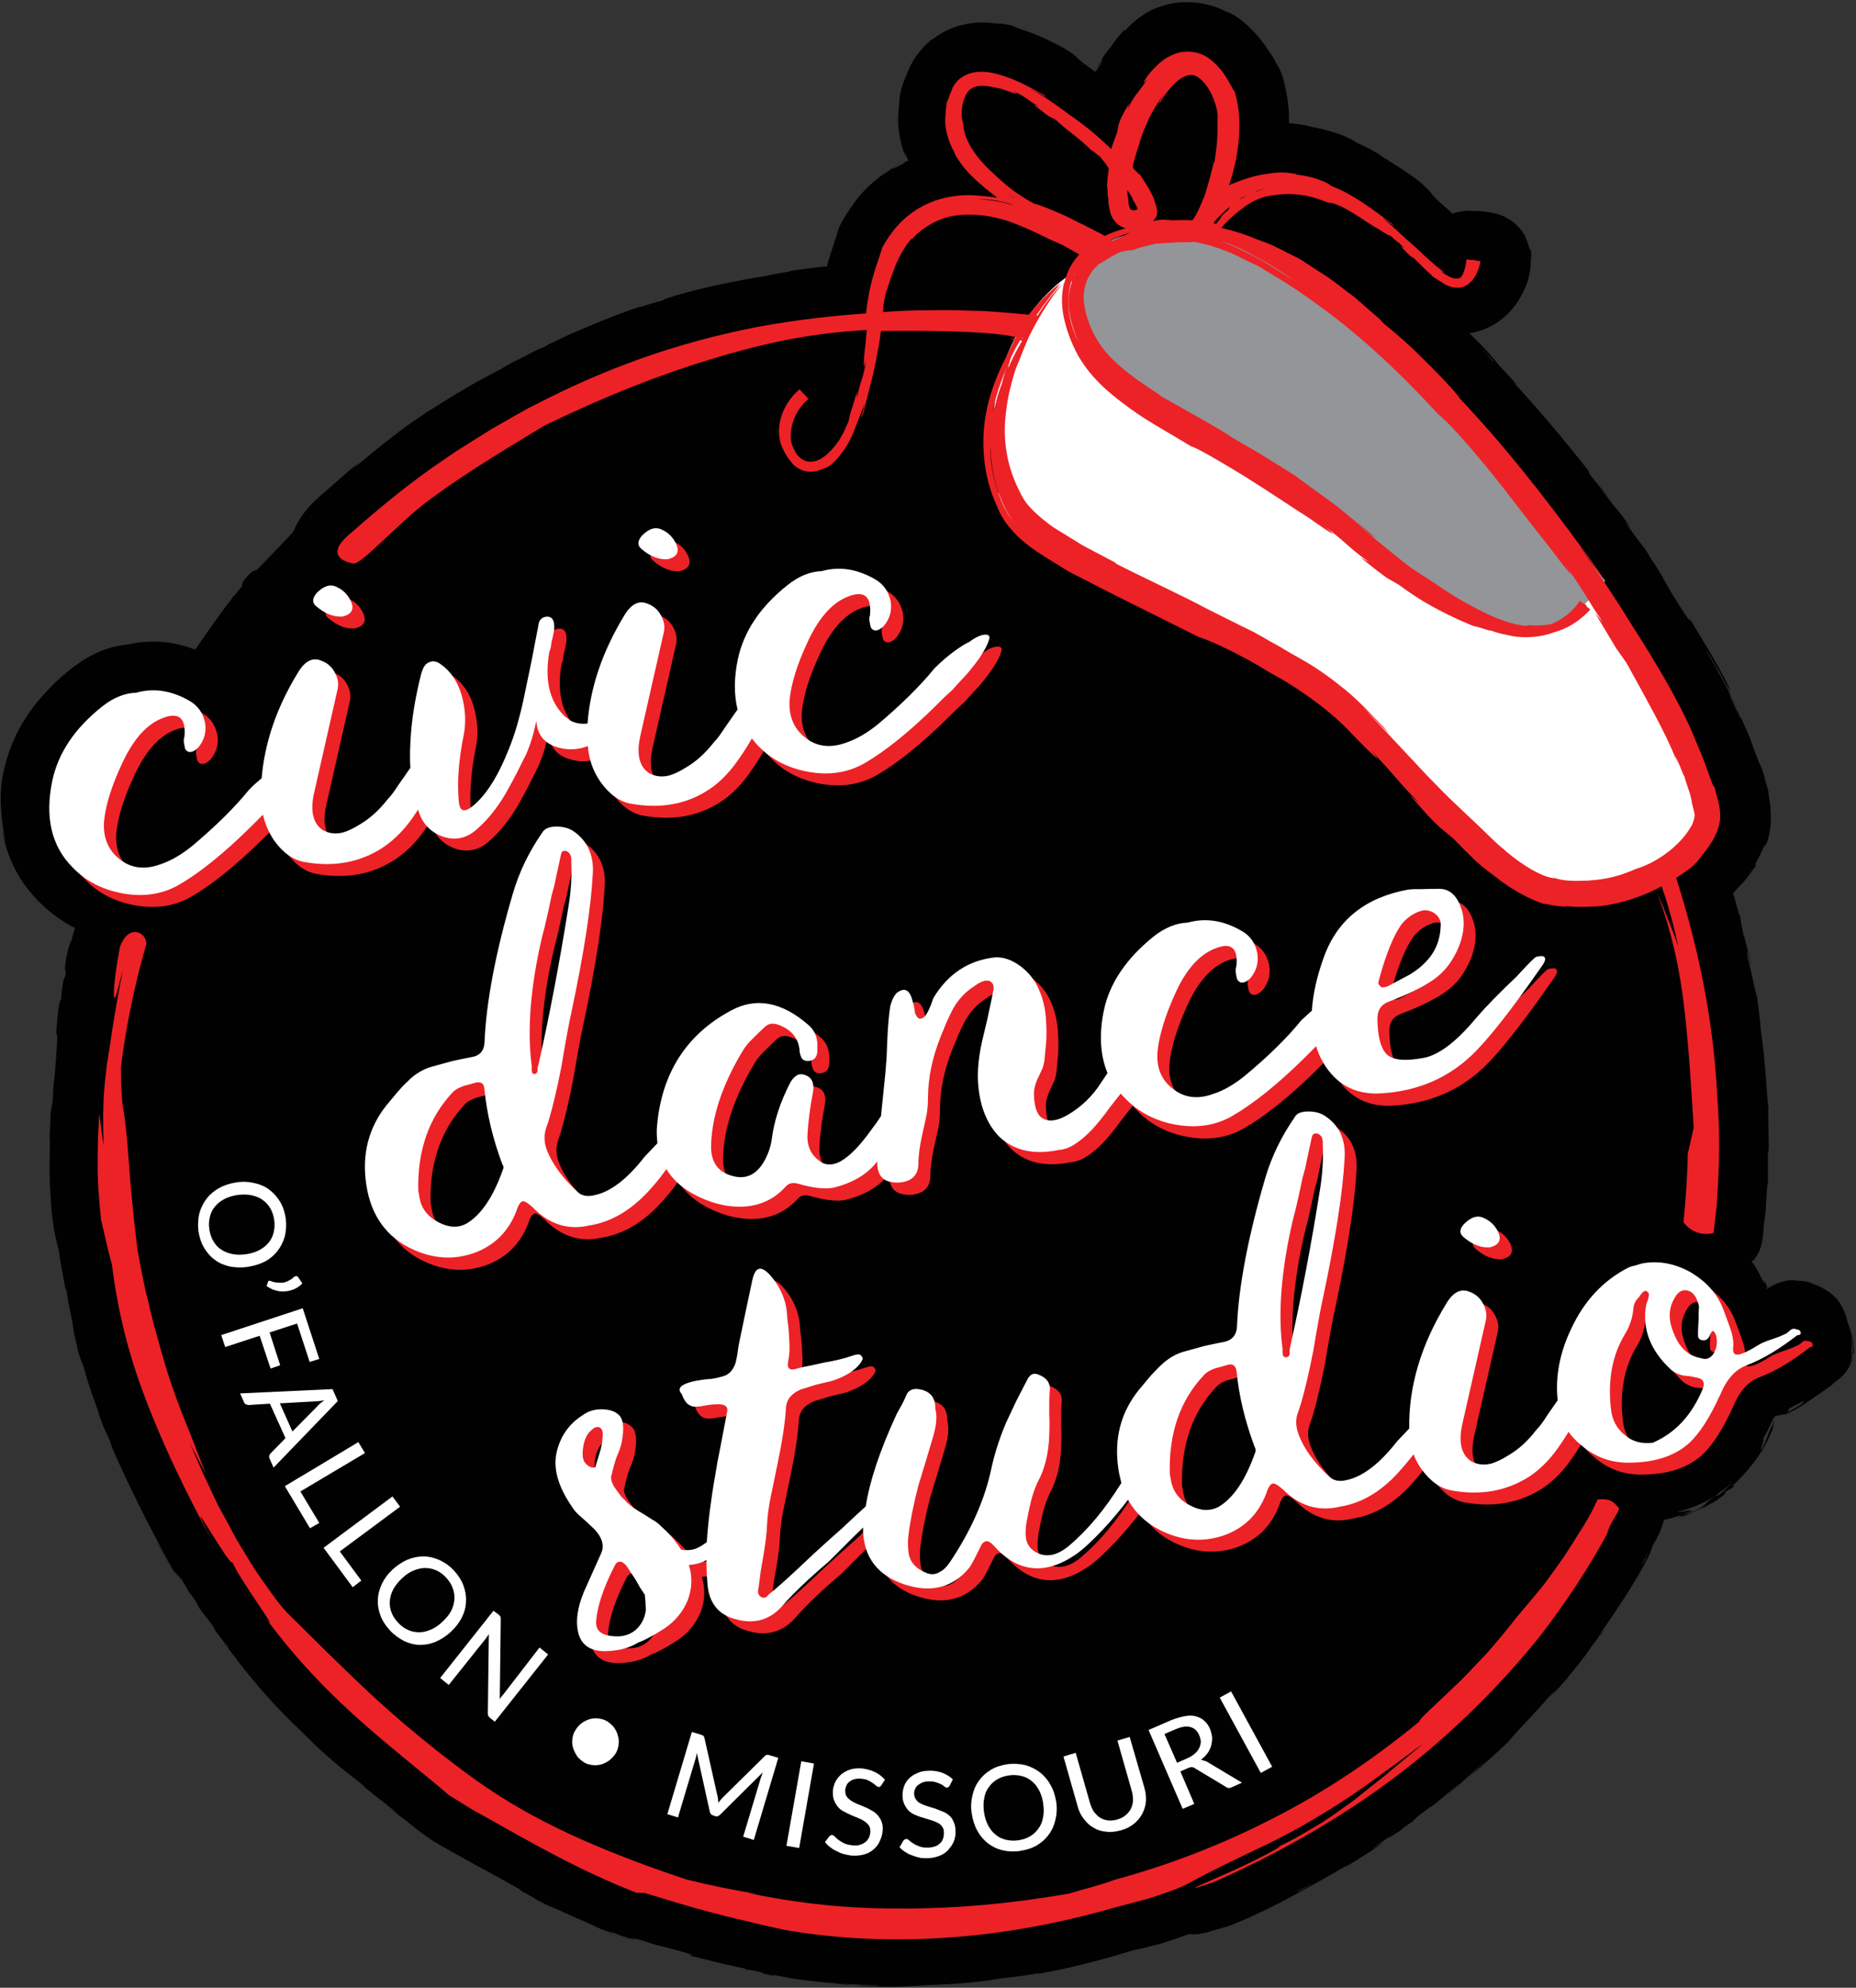 <?xml version="1.0" encoding="utf-8"?>
<!-- Generator: Adobe Illustrator 26.0.1, SVG Export Plug-In . SVG Version: 6.00 Build 0)  -->
<svg version="1.1" id="Layer_1" xmlns="http://www.w3.org/2000/svg" xmlns:xlink="http://www.w3.org/1999/xlink" x="0px" y="0px"
	 viewBox="0 0 560.4 600" style="enable-background:new 0 0 560.4 600;" xml:space="preserve">
<rect x="0" y="0" width="560.4" height="600" fill="#333333" stroke="none"/>
<style type="text/css">
	.st0{fill:#010101;}
	.st1{fill:#FFFFFF;}
	.st2{fill:#939598;}
	.st3{fill:#EC2227;}
</style>
<g>
	<path class="st0" d="M559.4,408.6c0,0.3,0.1,0.3,0.4-0.5c-0.2-0.4,0-2.7-0.6-4.8c-0.6-2.3-1.1-3.3-1.9-6.2c-0.4-1.3-1.1-3-2.7-5
		c-1.9-2.1-4.4-3.6-7-4.4c-0.8-0.4-1.6-0.7-2.5-0.9c2.3,0.5,4.5,1.3,6.5,2.7c-1.6-1.2-3.2-1.8-4.6-2.3c-1.4-0.4-2.8-0.6-4.2-0.6
		c-0.7-0.1-1.9-0.3-3.5,0c-1.2,0.3-2.4,0.6-3.5,1.2c-0.5,0.2-1.1,0.6-1.6,0.8c-0.3,0.2-0.5,0.4-0.7,0.5l-0.2-0.3c0-0.3,0.2,0,0.3,0
		c0,0,0.1,0,0-0.2c0-0.1,0-0.1,0-0.2c0-0.1-0.1-0.1-0.1-0.2c-0.1-0.2-0.2-0.5-0.3-0.8c-1.8-3.3,1.3,3.3-1.6-2.1
		c-0.8-1.5-1.1-2.2-1.5-2.8c-0.3-0.5-0.9-1.4-1.2-1.7c0.1-0.1,0.2-0.3,0.3-0.5c0.2-0.2,0.2-0.2,0.1,0.1c-0.1,0.1-0.1,0.2-0.1,0.3
		c0,0.1-0.1,0.1-0.1,0.2c0,0,0.1,0.1,0.2,0.2c-0.1-0.1-0.1-0.1-0.2-0.2c0.1-0.2,0.3-0.4,0.5-0.6c0.3-0.5,0.7-1,1-1.5
		c0.6-1.1,1.1-2.2,1.3-3.4c0.3-1.1,0.4-2.3,0.5-3.1c0.1-0.9,0.1-1.6,0.1-2.1c0.2-1,0.3-2.3,0.5-3.7c0.1-0.7,0.2-1.5,0.2-2.2
		c0-0.7,0.1-1.5,0.1-2.2c0.2-2.8,0.3-5,0.5-4.8c0-1.3,0-7,0-10.6c0.2,3.3,0.3-0.1,0.2-4.1c0-4-0.3-8.7,0-7.8c-0.2-1.2-0.3-3-0.5-5
		c-0.1-2-0.3-4.4-0.5-6.8c-0.4-4.9-1-10.3-1.7-14.6c0.1,0.5,0.3,1.4,0.4,2.2c-0.6-4.9-0.7-6.3-1.1-9.4c-0.4-0.6-1.8-8.1-2.9-12.1
		c-0.9-5.9,1.2,3.5,1.1,1.6c-0.2,0.3-2.5-10.2-2.3-8.1c-0.9-4.5-0.8-3.9-1.1-6.2c-0.3-0.3-0.6-1.4-1-2.8c-0.2-0.7-0.4-1.5-0.6-2.3
		c-0.1-0.4-0.3-0.8-0.4-1.3c-0.1-0.3-0.2-0.4,0-0.5c0.5-0.6,0.9-1,1.3-1.4c0.4-0.4,0.6-0.7,0.8-0.9c0.4-0.4,0.6-0.6,0.8-0.8
		c0.3-0.4,0.8-0.7,2.9-3.9c1-1.5,0.7-0.8,0,0.3c-0.6,1-1.6,2.4-1.6,2.4c2.3-3.1,2.6-4,2.6-4.1c0-0.2-0.4,0.3-0.1-0.5
		c2.2-4,2.4-5.1,2.7-5.3c0.2-0.3,0.2,0.2,0.8-1.2c1.7-5.6,1.1-10.2,0.4-14.3c0-0.3-0.2-1.1,0.1-0.2c-0.3-1.3-0.7-2.8-1.2-4.4
		c-0.2-0.8-0.4-1.7-0.7-2.6c-0.3-0.9-0.8-1.9-1.2-2.7c-0.9-2.3-1.8-4.7-2.6-7c-0.9-2.3-1.9-4.4-2.7-6.2c-0.2-0.5-0.2-0.7-0.3-0.9
		c0.3,1.1,0.2,1.3,0,1.1c-1.2-3.1-2.7-5.6-3-6.8c0.9,1.8,1,2,1.5,2.8l-1.6-3.1c-1.1-3,2.2,4.2,2.3,4.2c-2.9-6.3-6.9-13.1-9.4-17.6
		c-0.2-1.1,6,10.6,2.9,4.4c1.3,2.4,2.5,4.8,3.7,7.2c-2.4-5.7,2.2,4.4,0.1-0.9c-2.4-4.8-3.9-7.3-5.4-9.9c-1.5-2.5-3.1-5.1-5.8-9.6
		c-1.4-1.9,0.2,0.8-1.2-1.1c-4.2-6.3-5.6-8.9-6.8-11c-0.6-1.1-1.1-2.1-1.9-3.3c-0.4-0.6-0.8-1.4-1.4-2.2c-0.3-0.4-0.6-0.8-0.9-1.3
		c-0.3-0.5-0.6-1.1-0.9-1.6c-1.6-2.6-2.6-3.2-7-9.7l1.9,2c-6-8.3-3.8-4.5-10.1-13.2c1.3,1.4,4.9,6.4,4,5.1c-4-5.8-3.1-3.8-6.4-8.1
		l-0.4-1.1c-6.7-8.6-14.5-17.9-22.7-26.8c0.5,0.4,2,1.9,0.1-0.3c-1.2-1.3-2.4-2.6-3.6-3.9l-0.5-0.5c-0.1-0.1-0.2-0.3-0.4-0.5
		l-0.9-1.1c-0.6-0.7-1.2-1.4-1.8-2.1c-1.2-1.4-2.5-2.7-3.8-4l-1.8-1.8c-0.2-0.2-0.5-0.4-0.5-0.6c0.2,0,0.3,0,0.5,0
		c0.2,0,0.1,0,0.9-0.2c1.1-0.2,2.2-0.6,3.3-1c2.1-0.9,4.1-2.1,5.8-3.6c3.5-3,5.7-6.9,7.1-10.9c0.5-1.9,0.9-3.8,0.9-5.8
		c0.1-1.4,0.1-2.6,0.2-1.1c0-1.6-0.2-2.4-0.3-2.7c-0.1-0.4-0.1-0.3-0.1-0.1c0,0.3,0.1,1-0.3-0.4c-0.4-1.7-1-2.7-1.1-3.1
		c-0.1-0.3,0-0.3,0.2,0.2c-0.9-1.7-2.2-3.5-4.1-4.9c-2.1-1.6-4.9-2.7-7.8-2.9l0.1,0c-0.9-0.1-1.8-0.3-2.7-0.3l-0.7,0l-0.3,0l-0.3,0
		c-0.5,0-0.9-0.1-1.4-0.1c-0.9,0-1.9,0.1-2.8,0.3c-0.8,0.1-2,0.5-2.2,0.6c-0.9-0.8-1.7-1.6-2.6-2.3c-1-0.9-1.9-1.7-2.8-2.6
		c-0.1-0.1-0.2-0.2-0.2-0.2l-0.3-0.4l-0.6-0.7c-0.4-0.5-0.7-1-1.2-1.4c-0.9-0.8-1.7-1.6-2.5-2.2c0.6,0.4,1.1,0.8,1.7,1.3
		c-3.3-2.7-5.3-3.9-7.2-5.2c-1.9-1.2-3.8-2.4-7.1-4.5l1.3,0.7c-1.6-1-3.3-1.9-5-2.8c-0.9-0.4-1.7-0.8-2.6-1.2c0,0-0.3-0.2-0.5-0.3
		l-0.6-0.4c-0.4-0.2-0.9-0.5-1.3-0.7c-3.6-1.6-7.3-2.6-11.1-3.3l0.1,0l-2-0.5l-1.9-0.3c-0.6-0.1-1.3-0.2-1.9-0.2l-0.7-0.1l-0.4,0
		l0-0.7l0-1.5c0-1-0.1-2-0.2-2.9c-0.2-1.9-0.5-3.8-0.9-5.6c-0.4-1.8-0.8-3.5-1.5-5.2c-0.4-0.8-0.8-1.6-1.3-2.3
		c-0.4-0.7-0.7-1.4-1.1-2c-0.8-1.1-3.1-5-6.3-8.1c-1.5-1.6-3.2-2.9-4.6-3.9c-1.4-0.9-2.6-1.4-2.9-1.4c-2.3-1.2-4.1-1.8-5.5-2.1
		c-1.4-0.4-2.5-0.6-3.7-0.7c-1.2-0.1-2.6-0.2-4.6-0.1c-2,0.1-4.7,0.6-8.2,2c-1.8,0.8-3.1,1.7-4.4,2.6c-1.3,1-2.6,2.1-4.3,3.9
		l-0.3-0.1c-1.5,1.6-2.9,3.4-4.1,5.2c-0.8,0.9-1.5,1.8-2.2,2.9c-0.2,0.4-0.4,0.7-0.5,1.1c-0.1,0.3-0.1,0.2-0.1,0.3l-0.3,0.4l-0.7,1
		l-0.5,0.8c0.2-0.3,0.5-0.6,0.7-0.9c0.3-0.3,0.5-0.7,0.8-0.9c0.3-0.4,0.2-0.2,0.4-0.5c0.1-0.2,0.1-0.2,0.1-0.2
		c-0.1,0.5-0.9,1.4-1.4,2.2l-0.3,0.5l-0.3,0.3l-0.3,0.3c-0.1,0.1-0.2-0.1-0.3-0.1c-0.7-0.5-1.3-1-2-1.5c-0.4-0.3-0.7-0.6-1.1-0.8
		l-0.3-0.2c-0.1-0.1-0.2-0.2-0.1-0.1l-0.5-0.4c-0.7-0.6-1.3-1.2-1.8-1.7c-0.6-0.5-1.2-0.9-1.7-1.2c-0.9-0.6-1.5-0.9-1.5-1
		c-4.9-2.6-10-5.1-15.5-6.4c0.2,0,1.4,0.3,2.7,0.6c-1.9-0.6-2.2-0.7-2.4-0.8c-0.3-0.1-0.4-0.4-4.6-1c1.1,0.2-0.6,0.1-0.8,0.1
		c-2-0.3-5.5-0.6-9.3,0.2c-3.8,0.7-7.7,2.6-10.4,5c0.3-0.3,0.6-0.7,1-1c-2.6,1.9-4.9,4.5-6.6,7.4c-0.8,1.5-1.5,3.1-2.1,4.7l-0.2,0.5
		l-0.3,0.6c-0.2,0.4-0.3,0.8-0.4,1.2c-0.3,0.8-0.5,1.7-0.7,2.6c-0.3,1.8-0.3,3.4-0.5,5.1c-0.2,1.7-0.2,3.6,0,5.3
		c0.2,1.8,0.5,3.5,1,5.3c0.2,0.9,0.5,1.7,0.8,2.6l0.5,1.3l0.1,0.3c0,0.1-0.4-1.2-0.5-1.6c-0.1-0.5-0.1-0.7-0.1-0.7
		c0.1,0.1,0.2,0.4,0.5,1c0.1,0.3,0.3,0.6,0.4,1c0.1,0.2,0.2,0.4,0.3,0.6l0,0c-0.4,0.1-0.8,0.1-1,0.2c-0.5,0.3-0.6,0.4-0.4,0.3
		c0.1,0,0.2-0.1,0.4-0.2c0.1,0,0.2-0.1,0.3-0.1c0.2-0.1,0.3-0.1,0.3-0.1c0,0-0.1,0.1-0.3,0.2c-0.3,0.1-0.6,0.4-1.1,0.7
		c-2.3,1.2-3.1,1.7-3,1.5c0.1-0.2,1-0.9,2.3-1.7c-1.9,1.1-3.7,2.3-5.3,3.6c-0.4,0.2,0.8-0.8,1.1-1.1c-1,0.8-3.3,2.5-5.4,4.5
		c-2.1,2-4.1,4.4-5,6.1l-0.3,0.2c-1,1.5-1.9,2.9-2.6,4.2c-0.8,1.3-1.4,2.9-1.7,4.3c-0.2,0.6-0.4,1.2-0.6,1.8
		c-0.2,0.6-0.4,1.2-0.6,1.8c-0.4,1.2-0.7,2.4-1.1,3.5c-0.2,0.6-0.3,1.1-0.5,1.7l-0.1,0.4c0,0.1,0,0,0,0c0,0,0,0.1-0.1,0.1
		c-1,0.1-1.9,0.2-2.9,0.3c-2.4,0.3-4.9,0.6-7.7,1c-0.2,0.3-4.6,0.8-7.8,1.6c-8.2,1.3-17.2,3.1-26.9,5.8c-6.7,2.1-1.9,0.8-4.9,1.8
		c-0.3,0-2.8,0.7-4.6,1.3c-1.8,0.6-3,0.9-0.5,0c-5.7,1.9-9.3,3.3-13.2,4.9c-2.3,0.9-4.6,1.9-7.6,3.2c-1.3,0.5-3.4,1.5-4.6,2.1
		c-1,0.5-1.9,0.9-2.6,1.2c-0.5,0.3-1.1,0.6-1.7,1c-1.1,0.5-1.8,0.8-1.6,0.6l0.6-0.3c-2.3,1.1-4.6,2.3-7,3.6
		c-0.2,0.1-0.3,0.1-0.5,0.2c-0.9,0.4-2.6,1.3-4.2,2.3c-0.1,0.1-0.2,0.1-0.3,0.2c-4.2,2.2-8.4,4.4-12.5,6.9c-2,1.2-4,2.4-5.9,3.6
		c-1,0.6-1.9,1.2-2.9,1.8c-1,0.6-1.8,1.2-2.7,1.8c-3.5,2.3-6.7,4.6-9.3,6.7c-3.6,2.7-7,5.6-10.4,8.4c-5,4.1,2.9-2.6-0.9,0.3
		c-2.9,2.5-5.4,4.7-7.8,6.8c-1.2,1-2.3,2-3.4,3c-1.1,1-2.2,2.1-3.1,3.2c-1.7,2-3.1,4.2-4.1,6.7c-0.4,0.4-0.8,0.9-1.3,1.5l-9.7,10.1
		c-1.5,0.2-2.6,1.5-3.9,3.1c-0.4,0.5-0.6,1.2-0.6,1.8c-0.7,0.9-1.5,1.8-2.1,2.6c-0.3,0.2-0.5,0.5-0.6,0.6c-0.3,0.3-0.6,0.8-0.9,1.3
		c-0.1,0.1-0.2,0.2-0.3,0.3c-0.5,0.6-2.3,3.1-2.9,3.9c-0.5,0.7-2.7,3.8-3.7,5.2c-0.4,0.6-1,1.4-1.6,2.3c-0.6,0.8-1.3,1.9-1.6,2.3
		c0,0,0,0-0.1,0.1c-0.2,0.2-0.3,0.4-0.4,0.6c-0.1,0-0.1-0.1-0.2-0.1c-3.5-1.3-7.2-2.2-10.9-2.3c-1.9-0.1-3.8,0-5.7,0.2
		c-0.9,0.1-1.9,0.3-2.8,0.5c-0.7,0.2-1.7,0.2-2.7,0.4c-3.8,0.6-7.4,2-10.7,4c-3.3,2-6.2,4.4-9,7c-2.7,2.6-5.3,5.4-7.5,8.5
		c-4.5,6.1-7.5,13.3-8.7,20.7c-0.3,1.3-0.3,2.5-0.4,3.4c-0.1,0.9-0.1,1.7-0.1,2.4c0,1.3,0,2.2,0.1,3.1c0.1,1,0.1,2,0.3,3.6
		c0.1,0.8,0.2,1.8,0.4,3c0.1,1.2,0.4,2.6,0.8,4.3c-0.4-1.2-0.8-2.5-1.1-3.8c1,5.5,3.1,10.8,6.3,15.5c3.2,4.6,7.4,8.6,12.1,11.6
		c0.6,0.4,1.2,0.7,1.8,1.1l0.9,0.5l0.7,0.3c0,0,0.1,0,0.1,0c0,0.2-0.1,0.4-0.1,0.6c-0.1,0.2-0.1,0.3-0.2,0.5l-0.3,1.1
		c-0.2,0.6-0.3,1.2-0.4,1.7c-0.1,0.1-0.1,0.2-0.2,0.3c-0.9,1.8-1.6,5.6-1.8,7.9c0,0.5,0.1,1,0.3,1.5c-0.1,0.4-0.2,0.8-0.2,1
		c-0.5,0.9-0.7,1.9-0.8,2.7c-0.1,0.6-0.4,3.1-0.4,4c0,0,0,0.1,0,0.1c-0.6,1-0.8,2.4-0.9,3.6c-0.3,2.4-0.5,5.1-0.6,6.1
		c0,0,0,0.1,0,0.1c0,0.6,0.1,1.1,0.3,1.6c0,0.2,0,0.3,0,0.5c-0.1,2.7-0.8,11.9-1,13c-0.2,0.8-0.3,3.4-0.4,6.2c0,0.1-0.1,0.3-0.1,0.4
		c-0.2,1.1-0.3,2-0.4,2.7c0,0.2,0-0.2,0-0.8c-0.2,1.8-0.2,4.2-0.3,6.2c-0.2,2.7-0.1,4.7,0,3.3c-0.1,4-0.2,7.7-0.1,11.4
		c0.1,3.6,0.4,7,0.6,10.2c0.2,1,0.3,2.4,0.5,3.9c0.2,1.6,0.6,3.2,0.9,4.6c0.3,1.2,0.5,2.4,0.8,3.3c0.1,0.6,0.2,1.4,0.2,1.7
		c0.1,0.5,0.4,2.4,0.6,3.4c0.2,0.9,0.8,4.4,1,5.5c0.1,0.5,0.3,0.9,0.5,1.3c0.1,0.7,0.2,1.4,0.3,2.1c0.1,0.6,0.2,1.2,0.3,1.9
		c0,0.1,0.1,0.2,0.1,0.4c0.4,2,0.8,3.9,1.1,5.1c-0.5-1.6,0.8,4.3,0.2,2.4c0.4,1.6,0.8,3.2,1.1,4.6c0.2,1.9,1.3,4.6,1.4,4.8
		c0,0.1,0.3,0.7,0.4,1.1c0.1,0.2,0.2,0.5,0.3,0.7c0.9,3.6,2.1,7.1,3.3,10.4c0.2,0.5,0.4,1.1,0.6,1.7c0.1,0.3,0.2,0.6,0.3,0.8
		c0.2,0.9,0.7,2.4,1.7,5c0,0.1,0.1,0.1,0.1,0.2l1.8,3.9c0.3,0.8,0.5,1.5,0.7,2.2c3.4,7.8,7,15.2,10.6,22.3c1.8,3.5,3.7,7,5.5,10.4
		l1.4,2.6c0.5,0.9,1,1.8,1.7,2.5c0.4,0.5,0.9,0.9,1.3,1.4c0.1,0.2,0.2,0.4,0.3,0.5c-1.2-1-2.6-2.6-3.4-4.3c-2-3.6-3.8-7-3.8-6.7
		c0.9,1.6,1.7,3.1,2.5,4.5c0.4,0.7,0.8,1.4,1.2,2.1c0.4,0.7,0.9,1.4,1.4,2.1c0.5,0.7,1.1,1.2,1.6,1.8c0.2,0.2,0.5,0.4,0.7,0.6
		c0.7,1.2,1.3,2.1,1.5,2.5c0.3,0.8,0.9,1.5,1.5,2.3c0.4,0.5,1.6,2.3,1.9,3c0.4,1,1.4,2.2,2.7,3.8c0.5,0.7,1.4,1.9,2,2.7
		c0.3,0.8,0.8,1.6,1.5,2.4c0.3,0.5,1,1.3,1.7,2.2c0,0.1,0.1,0.1,0.1,0.2c0.5,0.8,1.1,1.6,1.6,2.3c1.1,1.4,2.2,2.8,3.2,4.2
		c2.2,2.8,4.4,5.4,6.6,8c4,4.6,8.2,8.9,12.4,12.8c0.3,0.3,0.5,0.5,0.7,0.7c-0.4-0.3-0.8-0.7-1.2-1.1c0.7,0.6,1.4,1.3,2.1,2
		c0.5,0.5,1.1,1.1,1.8,1.8c1.4,1.4,6,5.4,7.3,6.5c0.7,0.5,2.1,1.7,3.5,2.8c0,0-0.1,0-0.1-0.1c0.4,0.3,0.9,0.7,1.3,1
		c1,0.8,1.9,1.5,2.4,1.9c0.2,0.1,0.4,0.3,0.6,0.5c0.4,0.4,0.1,0.2-1.1-0.7c7,5.8,4.7,3.6,11,8.8c-0.1,0.1-1.4-1-2.1-1.4
		c1.6,1.3,3.3,2.6,5.2,4c0.9,0.8,2,1.6,3.1,2.5c1.2,0.9,2.5,1.9,4,2.8c-0.2-0.1-0.1,0-0.4-0.1c9.7,5.8,17.1,9.5,28.1,15.7
		c-3.6-1.5,3.9,2.2,4.4,2.8c2.1,1.1,4.2,2.1,6.4,3.1l-2.5-1.4c5.5,2.8,10.6,4.8,15.5,7l-4.3-1.7c3.6,1.5,7.1,3,10.8,4.4
		c-2.1-0.8-4.1-1.7-6.1-2.5c2.9,1.1,2.8,0.9,2.9,0.9c0.1,0,0.2,0,0.7,0.2c0.6,0.2,1.6,0.7,3.6,1.3c-0.8-0.2,0.7,0.3,2.9,0.4
		c2,0.5,4.7,1.4,6.2,1.9l0,0c3,0.7,6,1.5,10.4,2.8c1.1,0.4-1,0.1-0.3,0.4c2.9,0.7,14.1,3.6,17.8,4.1c-1.3-0.2-1.4-0.1-1,0.1l2.5,0.3
		c2.8,0.7,3.2,0.8,2.7,0.9c4.2,0.9,3.6,0.7,3.1,0.5c-0.5-0.2-0.7-0.2,4.3,0.7c-0.8-0.1-0.4,0-2.1-0.3c10.1,1.8,19.7,2.4,29.2,2.7
		c2.8,0.5-8.3-0.2-5.1,0.2c3.4,0.2,6.9,0.2,10.4,0.2c3.5-0.1,7-0.3,10.5-0.5c3.5-0.2,7-0.3,10.4-0.6c3.4-0.3,6.8-0.7,10.1-1.1
		l-2.4,0.3c1.8-0.7,9.8-1,16.3-2.5c-1.6,0.3-2.1,0.6-1.6,0.5c4.5-0.8,9-1.7,14-3c2.5-0.6,5.2-1.3,8-2.1c2.8-0.8,5.8-1.8,9.1-2.6
		l-1.6,0.5c1.3-0.3,2.8-0.7,4.4-1.1c1.6-0.4,3.3-0.8,5-1.4c1.7-0.6,3.4-1.1,5-1.7c0.4-0.1,0.8-0.3,1.2-0.4l0.4-0.2l0.5,0
		c0.8,0.1,1.6,0.1,2.4,0c1.8-0.2,5-1.1,3-0.7c2.2-0.5,4.3-1.2,6.4-1.8c2.1-0.8,4-1.7,6-2.5c3.9-1.8,7.6-3.6,11.2-5.5
		c7.2-3.8,14.1-7.8,20.9-11.7c-1.6,1-3.8,2.4-2.5,1.7c3.8-2.4,7.6-4.8,11.2-7.3c-1,0.4-1.5,0.9-4,2.3c1.4-1,4.4-3.2,7.2-5.1
		c-4.9,3.5,0.3,0.3,2.4-1.2c-0.4,0.2,0.3-0.4,0.1-0.3c3-1.9,3.1-2.2,3.5-2.6c0.4-0.5,1.1-1.1,5-3.9l-0.3,0.4
		c2.8-2.2,5.3-4.4,8.2-6.8c1.4-0.8-2.9,2.5-2.9,2.8c2.1-1.7,4.1-3.5,6-5.3c1.9-1.8,3.8-3.5,5.7-5.1c-1.6,1.6-4.1,3.8-5.8,5.4
		c4.2-3.3,4.6-3.8,7.5-6.4l-0.3,0.3c2.3-2.1,4.5-4.1,6.7-6.3l-1.7,1.6c4.4-5.2,9.6-9.9,15.2-17.1c-5.5,7-0.8,1.3-1,2
		c1.6-1.7,3.9-4.4,3.3-3.6c2.6-3.5,4.7-5.5,8.1-10.6c0.2-0.2,2.7-3.7,2.3-2.8c3.2-4.6-0.9,1-0.7,0.5c2.3-3.5,5.2-7.6,8.1-12.1
		c1.5-2.3,2.9-4.7,4.4-7.2c0.7-1.3,1.4-2.5,2.1-3.8c0.7-1.3,1.4-2.8,1.8-4.3c0-0.1,0.2-0.4,0.3-0.7c1.8-2.8,2.7-5.2,3.2-7.4
		c0.1,0,0.1,0,0.2,0c1.5-0.3,3-0.7,4.4-1.2c3.3-0.7-3.3,1.2,1.8,0c0.5-0.4,4.6-1.8,8.1-3.9l-1,0.7c2.8-1.5,6.4-4.2,4.7-3.8
		c1.1-0.6,2.2-1.2,3.2-2l-0.8,0.1c3.1-2.9,5.1-5.2,7-7.8c1.9-2.6,3.8-5.6,5.8-10.8c-0.6,1.2-0.7,1.2-0.6,0.7
		c0.1-0.2,0.2-0.6,0.3-0.9c0.1-0.3,0.2-0.7,0.3-1c-2.1,3.8-2,5.2-4,8.9c-0.6,0.3,1.8-5.3,0.1-2.7c1.3-2.1,2.4-4.3,3.2-6.1
		c0.2-0.4,0.5-1,0.7-1.2c0.2-0.3,0.5-0.3,0.9-0.4c0.9-0.2,1.7-0.4,2.4-0.4c3.2-1.4,5.2-2.7,7.2-4.1c2-1.4,3.9-2.7,6.8-4.7l-0.1,0.2
		c0.1-0.3,0.5-0.7,1-1.1c0.5-0.4,1.3-0.9,2-1.6c1.5-1.4,3.1-3.6,3.5-6.4c-0.4,1.3-1,2.4-1.7,3.5
		C557.8,412.7,558.9,411.1,559.4,408.6z M559.1,403.8c0.4,1.9,0.5,3.9,0,5.9c0.1-1,0-1.3-0.1-1.8c0.2-1.3,0.2-2.7,0-4l0-0.1
		c-0.1-0.6-0.3-1.2-0.4-1.7C558.7,402.6,558.9,403.2,559.1,403.8z M456.3,115.2c1,1.1,1.9,2,2.4,2.6
		C458.3,117.3,457.6,116.5,456.3,115.2L456.3,115.2z M450.9,109c0.3,0.5-0.2,0.1-1.1-1c0.6,0.6-1.7-2.1-3.1-3.7
		C447.9,105.6,449.4,107.2,450.9,109z M68.4,496.4c-0.1-0.1-0.2-0.3-0.3-0.5c0.3,0.3,0.5,0.6,0.8,1
		C69.3,497.6,68.9,497.2,68.4,496.4z M92.5,523.9C92.5,523.9,92.4,523.9,92.5,523.9L92.5,523.9C92.5,523.9,92.5,524,92.5,523.9
		C92.5,524,92.5,524,92.5,523.9z M392.1,571c-0.2,0-0.4,0-0.3-0.1c1.4-0.7,2.8-1.5,4.3-2.3C395.9,568.8,394.8,569.5,392.1,571z
		 M496.6,471c-0.4,0.5-0.7,1-1.1,1.5c0.6-1,1.1-2,1.7-3c0.4-0.7,0.7-1.5,1-2.3C498,467.6,497.8,468.6,496.6,471z M502.4,458.4
		C502.4,458.4,502.4,458.3,502.4,458.4C502.6,458.3,502.5,458.3,502.4,458.4z M514.7,454.2c-1,0.8-2.2,2-7,3.1
		c4.3-1.6,3.4-1.6,1.9-1.3c-1.3,0.3-3.1,0.5-3,0.3c4.3-1,8.2-2.7,11.6-5C516.1,452.8,515.5,453.4,514.7,454.2z M519.4,451
		c-0.7,0.3-2.1,1.1-0.6-0.2c1-0.7,2-1.4,2.9-2.2l0.2-0.2c0.5-0.4,0.9-0.9,1.4-1.4C522,448.6,520.7,449.9,519.4,451z M544.5,423.1
		c-0.1,0.3-0.1,0.8-4.9,3.2c0.3-0.4,0.5-0.8,0.7-1.2c1.4-0.7,2.9-1.5,4.3-2.3C544.5,422.9,544.5,423,544.5,423.1z"/>
	<path class="st0" d="M516,454.3c-0.8,0.5-1.5,0.9-2,1.2C514.7,455.2,515.4,454.8,516,454.3z"/>
	<path class="st0" d="M533.7,357.2C533.6,357.2,533.6,357.2,533.7,357.2C533.6,357.6,533.6,357.7,533.7,357.2z"/>
	<path class="st0" d="M524.3,213.7c0.4,1,0.5,1.7,0.7,2.2C524.8,215.1,527.6,221.7,524.3,213.7z"/>
	<path class="st0" d="M22.1,400.5c-0.6-2.6-1-5.1-1.5-7.7C21,395,21.5,397.8,22.1,400.5z"/>
	<path class="st0" d="M330.7,21c0.1,0.1,0.2-0.1,0.2-0.2l0.2-0.3c-0.1,0.1-0.2,0.2-0.3,0.3C330.8,21,330.8,21.1,330.7,21z"/>
	<path class="st0" d="M16,370.1c-0.1-1.4-0.2-2.9-0.3-4.4c0-0.3-0.1-0.7-0.1-0.9C15.7,366.6,15.8,368.3,16,370.1z"/>
	<path class="st0" d="M129.7,555c-0.4-0.2-0.7-0.4-1.1-0.7C129.2,554.7,129.6,554.9,129.7,555z"/>
	<path class="st0" d="M308.8,8.5c0.7,0.2,1.5,0.5,2.6,0.8C310.5,9,309.6,8.7,308.8,8.5z"/>
	<path class="st0" d="M15.4,334.6c0-0.6,0.1-1.1,0.2-1.5C15.5,333.6,15.5,334.2,15.4,334.6z"/>
	<path class="st0" d="M118.4,131.7C118.4,131.7,118.4,131.7,118.4,131.7c0.3-0.2,0.4-0.3,0.6-0.5L118.4,131.7z"/>
	<path class="st0" d="M339.5,8.9L339.5,8.9c0.3-0.3,0.7-0.6,1-0.9C340.2,8.3,339.8,8.6,339.5,8.9z"/>
	<path class="st0" d="M423.7,552c0.1-0.1,0.4-0.2,0.9-0.6C424.5,551.4,424.2,551.7,423.7,552z"/>
	<path class="st0" d="M454.2,526.8c-1.1,1-2,1.8-2.7,2.5L454.2,526.8z"/>
	<path class="st0" d="M469.2,511c0.2-0.3,0.2-0.4,0.3-0.5l0,0L469.2,511z"/>
	<path class="st0" d="M91.1,522.7c-0.3-0.2-0.5-0.5-0.7-0.7C88.6,520.3,89.8,521.5,91.1,522.7z"/>
	<path class="st0" d="M198.3,586.9c-1.3-0.3-2.6-0.7-3.9-1C196.5,586.6,198.2,587.1,198.3,586.9z"/>
	<path class="st0" d="M22.3,401.4C22.3,401.4,22.3,401.4,22.3,401.4c-0.1-0.3-0.1-0.5-0.2-0.8L22.3,401.4z"/>
	<path class="st0" d="M192.3,585.3l-0.7,0c-1-0.1-2.1-0.2-3-0.4c1.1,0.3,2.2,0.5,3.2,0.5C192,585.4,192.3,585.4,192.3,585.3
		c0.3,0.1,0.5,0.2,0.7,0.3c0.4,0.1,0.9,0.2,1.3,0.3c-0.4-0.1-0.9-0.3-1.4-0.4L192.3,585.3z"/>
	<path class="st0" d="M255.3,599.1l1.7-0.1c-1.8-0.1-3.6-0.2-5.3-0.3L255.3,599.1z"/>
</g>
<path class="st1" d="M323,83c0,0-31.2,18.7-21.4,65.9c0,0-8.5,11.9,60.9,37.2c0,0,43.2,16.8,57.2,42.8c0,0,29.6,36.9,57,40.9
	c0,0,42.1-2.8,41.3-28.8c0,0-44.1-94.6-83.8-123.2S366.8,49.8,323,83z"/>
<path class="st2" d="M359.6,70.2c0,0-39.7-6.6-36.4,25.8c0,0,4.5,19.1,56.9,44.5c0,0,30.9,23.3,49.1,36.3c0,0,18.6,14.5,39.7,14
	c0,0,13.5-11,15.8-15.5c0,0-60.9-76.7-92.9-92.7C391.8,82.6,378,70.2,359.6,70.2z"/>
<g>
	<path class="st3" d="M99.3,186.7c2.6,2.2,5.2,3.2,7.9,3c2.7-0.7,3.5-2.2,2.5-4.5c-0.9-2-2.3-3.5-4.3-4.4c-1.9-1-3.9-0.4-6.1,1.8
		C97.9,184.3,97.9,185.7,99.3,186.7z"/>
	<path class="st3" d="M197.4,169.4c2.6,2.2,5.2,3.2,7.9,3c2.7-0.7,3.5-2.2,2.5-4.5c-0.9-2-2.3-3.5-4.3-4.4c-1.9-1-3.9-0.4-6.1,1.8
		C196,167,196,168.3,197.4,169.4z"/>
	<path class="st3" d="M129.2,249.1c0.2-0.3,0.5-0.7,0.7-1.1l0.1,0.2c1.2,4.1,3.8,6.7,7.6,8c3.7,1.2,7.2,0.4,10.2-2.4
		c3.2-2.8,6-6.3,8.6-10.7c0.9-1.6,2-3.6,3.2-5.9l3-6c1.1-2.5,2.2-5.8,3-9.9l0.3,1.8c0.8,3.3,3.1,5.4,7,6.3c2.9,0.7,5.7,0.4,8.3-0.6
		c0.3,3.9,1.5,7.5,3.8,10.8c2.7,3.8,5.8,6,9.2,6.6c9,1.6,16.8,0.2,23.6-4.3c3.5-2.3,6.7-5.7,9.6-10.1c1.1-1.6,2.2-3.3,3.3-5.3
		c0.6,0.7,1.2,1.5,1.9,2.2c4,4.2,9.1,6.8,15.3,7.9c6.3,1.1,11.9,0.2,16.8-2.6c6.4-3.7,13.7-9.6,21.8-17.6l2.2-2.2l2.4-2.2
		c1.7-1.9,3.3-3.6,4.6-5c3.4-4,5.7-7.4,6.6-10.2c0.5-1.4-0.2-1.9-2.1-1.5c-1,0.3-2,0.8-2.9,1.4l-1,0.7l-1,0.5
		c-3.1,1.8-6.3,4.3-9.5,7.5c-4.3,5.3-10,10.9-17,16.8c-3.2,2.6-6.4,4.5-9.7,5.6c-4.7,1.7-8.8,1.2-12.2-1.5
		c-3.5-2.7-5.1-6.5-4.8-11.4c0.5-5,2.3-10.8,5.4-17.4c3.2-7,7.1-11.6,11.7-13.6c5.3-2.3,7.7-0.5,7.2,5.3l-0.2,0.8l0,0.9l0.3,1.6
		c0.1,0.6,0.4,1,1,1.3c0.9,0.3,1.9-0.1,3.1-1.3c1.8-2.2,2.5-4.7,2-7.5c-0.6-2.9-2.2-5.1-4.6-6.5c-5.5-3.2-10.9-4-16.2-2.5
		c-3.5,0.1-6.9,1.5-10.3,4.2c-8.3,6.6-13.2,14-15,22.3c-1.2,5.7-1.2,10.8-0.1,15.3l-0.6,0.8l-3.2,4.6c-1.2,1.8-2.2,3.3-3.3,4.4
		c-2.5,3.2-5.2,5.7-8.2,7.5c-2.2,1.4-4,2.2-5.4,2.6c-2.1,0.5-4,0.3-5.8-0.6c-3.1-1.9-4.1-5.6-2.9-11.2l7.1-31.3
		c0.4-1.7,0.2-3.3-0.7-5c-0.9-1.8-2.2-3-4-3.7c-2.7-1.2-5-0.1-7.1,3.3c-6.7,11-10.4,21.9-11.2,32.8c-1.7,0.2-3.3,0-4.8-0.7
		c-0.3-0.1-0.7-0.4-1.3-0.9c-0.6-0.4-1-0.7-1.3-1.1c-4.2-4.4-5.6-10.8-4.1-19.1c0.1-0.1,0.2-0.5,0.4-1l0.2-1.7
		c0.4-1.4,0.6-2.6,0.8-3.6c0.3-3.1-0.6-4.5-2.7-4.1c-0.9,0.2-1.6,0.8-1.9,1.8l-0.2,1.1l-0.3,1.5l-1.7,8.9l-1.9,9.1
		c-1.4,7.1-3.1,13-5,17.6c-3.3,8.3-7,14.1-11.1,17.3c-2.5,1.9-3.8,1.3-4-1.9c-0.5-5.7,0-12.2,1.5-19.7c0.8-4,0.5-8-0.6-12
		c-1.2-4.3-3.5-7.5-6.6-9.6c-1.2-0.8-2.4-0.9-3.4-0.3c-0.6,0.2-1,0.7-1.4,1.3c-0.3,0.5-0.5,1.2-0.8,2c-1.5,5.9-2.6,11.8-3.1,17.8
		c-0.3,4-0.4,7.5-0.2,10.7l-0.3,0.4l-3.2,4.6c-1.2,1.8-2.2,3.3-3.3,4.4c-2.5,3.2-5.2,5.7-8.2,7.5c-2.2,1.4-4,2.2-5.4,2.6
		c-2.1,0.5-4,0.3-5.8-0.6c-3.1-1.9-4.1-5.6-2.9-11.2l7.1-31.3c0.4-1.7,0.2-3.3-0.7-5c-0.9-1.8-2.2-3-4-3.7c-2.7-1.2-5-0.1-7.1,3.3
		c-6.6,10.7-10.2,21.4-11.1,32.1c-1.3,1.1-2.6,2.2-3.9,3.6c-4.3,5.3-10,10.9-17,16.8c-3.2,2.6-6.4,4.5-9.7,5.6
		c-4.7,1.7-8.8,1.2-12.2-1.5c-3.5-2.7-5.1-6.5-4.8-11.4c0.5-5,2.3-10.8,5.4-17.4c3.2-7,7.1-11.6,11.7-13.6c5.3-2.3,7.7-0.5,7.2,5.3
		l-0.2,0.8l0,0.9l0.3,1.6c0.1,0.6,0.4,1,1,1.3c0.9,0.3,1.9-0.1,3.1-1.3c1.8-2.2,2.5-4.7,2-7.5c-0.6-2.9-2.2-5.1-4.6-6.5
		c-5.5-3.2-10.9-4-16.2-2.5c-3.5,0.1-6.9,1.5-10.3,4.2c-8.3,6.6-13.2,14-15,22.3c-2.3,11-0.3,19.8,6.1,26.2c4,4.2,9.1,6.8,15.3,7.9
		c6.3,1.1,11.9,0.2,16.8-2.6c6.4-3.7,13.7-9.6,21.8-17.6l2.2-2.2l1.4-1.4c0.6,2.7,1.7,5.3,3.3,7.7c2.7,3.8,5.8,6,9.2,6.6
		c9,1.6,16.8,0.1,23.6-4.3C123.1,256.9,126.3,253.6,129.2,249.1z"/>
	<path class="st3" d="M181.6,373.6c7-1.1,13.4-5.1,19.1-11.8c1.3-1.4,2.6-3.1,4.1-5.2c2.1,3.5,5.5,6.4,10.1,8.5
		c4.5,2.1,9.1,3.1,13.6,2.8c5-0.4,9.1-2.4,12.4-6.1c0.9-1,2.1-1.2,3.7-0.8c4.4,1.3,8,1.7,10.7,1.2c5.6-1.4,10-3.9,12.9-7.6
		c0.1-0.1,0.2-0.3,0.3-0.4c-0.2,3.7,1.3,5.8,4.2,6.3c2.2,0.4,4.1,0.1,5.8-0.8c1.6-1,2.4-2.6,2.4-4.7c0-2.3,0.4-5.6,1.4-9.9l1.1-5
		c0.3-1.9,0.4-3.6,0.4-5c0-6,1.3-12.1,3.7-18.2l1.8-4.4c0.7-1.6,1.4-3,2-4.2c1.7-3,3.8-5.2,6.3-6.8l1.3-0.9l1.2-0.6
		c1.1-0.4,2-0.4,2.6,0c0.7,0.5,1,1.2,0.9,2.3l-0.6,3l-1.3,6.1l-1.5,6.3c-1.1,4.8-1.5,9.1-1.3,12.5c0.4,7.1,2.6,12.7,6.4,16.6
		c4.4,4.2,10.5,5.6,18,4c2.9-0.1,6.2-2.2,9.9-6c1.5-1.6,3.5-4,5.7-7.1l3.1-3.9c0.1,0.1,0.1,0.2,0.2,0.2c0.3,0.4,0.7,0.8,1.1,1.2
		c4,4.2,9.2,6.9,15.4,8c6.3,1.1,12,0.2,16.9-2.6c6.4-3.7,13.8-9.6,21.9-17.6l2.2-2.2l1.3-1.3c0.3,1.1,0.7,2.1,1.1,3
		c3.9,8.1,10.3,11.9,19,11.2c10.6-0.7,19.7-4.6,27-11.6c4.7-4.5,11.6-13.2,20.5-26c1.3-1.7,1.8-2.8,1.4-3.4
		c-0.3-0.5-1.1-0.5-2.5-0.2l0,0c-0.6,0.2-2.5,2.2-6,6c-5.1,4.8-9.2,9-12.3,12.6c-5.8,7-11.1,11-15.6,11.9c-5.3,1-9,0.8-11-0.8
		c-2-1.7-3-5.3-3.1-10.7c-0.1-2.7,1-4.5,3.3-5.4c5.6-2.1,10.2-4.3,13.5-6.6c3.4-2.3,6-5.7,7.8-10.1c1.8-4.6,1.9-8.7,0.4-12.3
		c-1.4-3.6-3.7-5.3-6.9-5.1c-0.1,0-0.1,0-0.2,0c-1.3,0-2.9,0-4.7,0.1l-2.2,0l-1.6,0.1c-12.8,2.3-21.4,9-25.5,20.2
		c-2.2,6-3.4,11.5-3.7,16.4c-1.2,1-2.2,2-3.2,2.9c-4.3,5.3-10,10.9-17,16.7c-3.2,2.6-6.4,4.5-9.6,5.5c-4.6,1.7-8.7,1.2-12.1-1.5
		c-3.5-2.6-5.1-6.4-4.7-11.3c0.5-4.9,2.3-10.8,5.3-17.4c3.1-7,7-11.5,11.6-13.5c2.6-1.1,4.5-1.3,5.6-0.4c1.2,0.8,1.6,2.7,1.3,5.6
		l-0.2,0.8l0,1l0.3,1.6c0.1,0.6,0.5,1.1,1,1.4c1,0.3,2-0.1,3.2-1.3c1.8-2.2,2.5-4.7,2-7.6c-0.6-3-2.2-5.2-4.7-6.6
		c-5.5-3.2-10.9-4-16.3-2.5c-3.5,0.1-7,1.6-10.3,4.2c-8.2,6.6-13.3,14.1-15,22.3c-1.5,7.2-1.1,13.6,1.1,18.9l-2,3
		c-2.5,3.9-5.9,7.3-10.3,9.8c-3.1,1.7-5.5,2-7.4,0.8c-1.6-1-2.4-3.4-2.5-7c-0.1-1.4,0.3-3.3,1.4-5.5l1.2-2.6
		c0.3-0.9,0.5-1.8,0.6-2.7l0.5-5.4c0.1-2,0.1-3.7,0-5.1c-0.1-3.9-0.8-7.4-2.2-10.5c-1.1-2.6-2.9-5-5.5-7c-2.7-2-5.3-2.9-7.9-2.7
		c-8,0.9-14.2,5.1-18.5,12.3l-0.7,2l-0.9,2c-0.7,1.4-1.5,2.2-2.4,2.2c-0.6,0-1-0.6-1.5-1.6l-0.3-2l-0.5-1.9c-0.5-1.8-1.1-2.8-2-3.1
		c-0.7-0.3-1.6,0-2.6,0.7c-0.9,0.8-1.6,2.2-2.1,4.1c-0.4,2.5-0.7,6-0.9,10.3l-0.2,5.2l-0.4,5l-1.3,12.7l-1.2,1.8l-2.8,3.8
		c-2.1,2.8-4.1,5-6.1,6.6c-2.9,2.4-5.6,3-7.8,1.8c-3-1.9-4.4-4.6-4.3-8.1c0.2-4.2,0.8-8.6,1.7-13.3c0.4-2.6-0.4-4.3-2.4-5
		c-1.1-0.4-2-0.3-2.8,0.3c-0.6,0.4-1.1,1-1.7,2c-3,5.8-4.9,11.6-5.6,17.2c-0.3,2.2-1.1,4.4-2.2,6.4c-2.3,4.1-5.5,5.7-9.5,4.6
		c-4.4-1.1-6.6-4.1-6.6-8.8c0.1-9,3.4-18.9,9.8-29.4c0.7-1.1,1.6-2.2,2.9-3.4l1.6-1.6l1.7-1.6c1.2-1.3,2.7-1.5,4.5-0.8
		c3.7,1.4,5.8,3.9,6.2,7.4c0,1,0.3,1.8,0.6,2.5c0.5,0.8,1.4,1.1,2.5,0.9c1-0.2,1.7-0.7,2-1.5c0.3-0.7,0.3-1.6,0.3-2.7
		c0.1-2.7-0.8-5-2.7-6.6c-8-7-15.9-8.5-23.5-4.3c-13.4,7.2-20.8,18.9-22.2,34.6c-0.2,1.7-0.1,3.5,0.1,5.4c-1.5,1.6-2.7,2.8-3.9,4.1
		c-5.2,6.7-10.4,10.7-15.3,11.6c-2.1,0.5-3.8,0.1-5-1.1c-4.5-4.2-7.6-8.4-9.2-12.6c-0.9-2.4-0.9-4.7-0.1-6.9c1.1-3,2.2-7.4,3.5-13.3
		l1-4.9l0.9-5.3c0.8-4.6,1.5-8.3,2.1-11c3.8-17.9,6-32.1,6.5-42.2c0.3-5.4-1.7-9.7-5.7-12.5c-1.4-1-3.2-1.5-5.3-1.5
		c-2.1,0-3.5,0.6-4.2,1.7c-4.1,5.9-7.1,12.1-9,18.7c-5.2,17.7-8,32.7-8.5,44.6c-0.1,2.7-1.4,4.2-4,4.6c-1.6,0.3-3.5,0.7-5.8,1.2
		l-5.8,1.6c-2.8,0.7-5.5,2.3-7.8,4.7c-1,0.9-2,2-3.1,3.3l-3,3.6c-5.5,6.8-7.6,14.9-6.2,24.1c1.4,9.4,6.2,16,14.2,19.6
		c3.5,1.6,7.1,2.4,10.5,2.4c2.7,0,5.3-0.5,7.9-1.4c6-2.2,10.3-6.4,12.7-12.6c0.6-1.9,1.3-2.9,1.9-3c0.4-0.1,1.2,0.2,3,1.8
		C169.5,373.3,175.3,375,181.6,373.6z M420,299.4l0.2-0.8c2-7.2,4.2-12.5,6.5-15.8c1.5-1.9,3.4-3.3,5.8-4.1c1.2-0.4,2.5-0.3,3.8,0.4
		c1.2,0.7,2,1.7,2.3,3c0.1,4.6-1.3,8.4-4,11.4c-1.4,1.6-3.2,3.1-5.4,4.4l-3,1.6l-3.2,1.7l-0.6,0.3l-0.9,0.2c-0.5,0.1-1,0-1.2-0.4
		l0,0c-0.4-0.3-0.6-0.7-0.5-1.2L420,299.4z M155.6,356.5L155.6,356.5c-2.9,8.3-6.6,13.8-11,16.4c-2.5,1.4-5.3,1.3-8.4-0.3
		c-3-1.5-5-3.8-5.7-6.8l-0.5-2.8c-0.3-12.1,3.2-22,10.3-29.6c0.8-0.9,2-1.5,3.4-2l4-1.1c0.2,0,0.3,0,0.5,0c0.4,0,0.7,0.1,1,0.3
		c0.5,0.3,0.7,1,0.8,2c0.7,7.2,2.5,14.8,5.4,22.5C155.7,355.6,155.7,356.1,155.6,356.5z M165.9,325.9l0,0.9c-0.1,0.7-0.5,1-1.1,1
		c-0.4-0.1-0.7-0.5-0.6-1l-0.1-0.7l0.1-0.4l0,0c-1.5-10.8-0.5-24,3.1-39.4c1-3.6,1.9-7.8,2.9-12.6l0.8-2.9l0.6-2.9
		c0.5-2.3,0.9-4,1.1-5.1l0.2-0.9l0.2-0.8c0.2-0.6,0.7-0.8,1.5-0.6c0.6,0.2,1,0.7,1.3,1.3l0.2,0.9l0,1.1c0.2,4.3-0.1,8.8-0.8,13.1
		c-2.7,17.1-5.8,33.3-9.1,48L165.9,325.9z"/>
	<path class="st3" d="M451.8,371.3c-1.9-1-3.9-0.4-6.1,1.8c-1.4,1.6-1.4,2.9,0,4c2.6,2.2,5.2,3.2,7.9,3c2.7-0.7,3.5-2.2,2.5-4.5
		C455.2,373.7,453.8,372.2,451.8,371.3z"/>
	<path class="st3" d="M547.3,405.8c-0.1-0.5-0.4-0.8-1.1-0.9c-0.8-0.3-1.5-0.3-2,0.2l-0.6,0.5L543,406l-2,0.9l-2.2,0.8
		c-1.9,0.6-3.3,1.2-4.3,1.8c-1.9,1.2-3.4,2-4.7,2.5c-2.2,0.9-3.1,0.3-2.9-1.7c0.2-1.7-0.1-3.7-0.9-5.9l-1.1-3.1l-1.1-2.9
		c-1.8-4.5-5-8-9.6-10.8c-4.8-2.7-9.6-3.6-14.4-2.8l-0.9,0.2l-1.2,0.4c-0.9,0.2-1.8,0.4-2.6,0.8c-7.5,3.9-13.2,10-17.1,18.4
		c-3.5,7.3-4.8,14.5-4.1,21.4c0,0.1,0,0.1,0,0.2l-3.2,4.6c-1.1,1.8-2.2,3.3-3.3,4.4c-2.5,3.3-5.2,5.7-8.2,7.5
		c-2.2,1.4-4,2.2-5.4,2.6c-2.1,0.5-4,0.3-5.8-0.6c-3.1-1.9-4.1-5.6-2.9-11.2l7.1-31.3c0.4-1.7,0.2-3.3-0.7-5c-0.9-1.8-2.2-3-4-3.7
		c-2.7-1.2-5-0.1-7.1,3.3c-7.8,12.7-11.5,25.3-11.3,37.9c-1.2,1.3-2.5,2.6-3.7,3.9c-5.3,6.8-10.4,10.7-15.4,11.7
		c-2.1,0.5-3.8,0.1-5.1-1.1c-4.5-4.2-7.6-8.4-9.2-12.7c-0.9-2.4-1-4.7-0.1-6.9c1.1-3,2.2-7.4,3.5-13.3l1-4.9l0.9-5.3
		c0.8-4.7,1.5-8.3,2.1-11c3.8-18,6-32.1,6.5-42.2c0.3-5.4-1.6-9.6-5.7-12.4c-1.4-1-3.1-1.5-5.2-1.5c-2.1,0-3.5,0.5-4.1,1.6
		c-4.1,5.9-7.1,12.1-9,18.6c-5.2,17.8-8,32.6-8.5,44.6c-0.1,2.7-1.5,4.3-4.1,4.8c-1.7,0.3-3.6,0.7-5.8,1.2l-5.8,1.6
		c-2.8,0.7-5.4,2.3-7.8,4.7c-0.9,0.9-2,2-3.1,3.3l-3,3.6c-5.5,6.8-7.6,14.8-6.2,24c0.2,1.5,0.6,2.9,0.9,4.2l-0.2,0.2
		c-4.8,7.7-9.9,13.8-15.4,18.5c-3.6,3.1-6.9,3.8-9.9,2.3c-1.8-0.9-2.9-2.3-3.3-4.2c-0.2-1.3-0.2-3.1,0.2-5.3l0.6-3l0.7-3.1
		c0.6-2.3,1.3-4.3,2.1-5.9c2-3.7,3.2-8.3,3.4-13.8l0.1-3.5l-0.1-3.5c0-2.9,0-5.3,0.2-7c0.1-2.1-1.1-3.6-3.5-4.5
		c-1.5-0.6-2.6,0-3.4,1.7l-3.3,6.4l-3.1,6.6c-2.1,5-3.5,9.6-4.4,13.8c-2,9.4-6.2,18.8-12.6,28.3c-0.9,1.3-1.8,2.2-2.8,2.7
		c-1.2,0.8-2.5,1-3.9,0.5c-3.5-1.3-5.4-3.5-5.7-6.5c-0.2-1.8-0.2-3.4,0-5c0.5-4.2,1.5-9.2,3-15l2.2-7.2l2.2-7.4
		c1.1-3.6,1.3-6.5,0.7-8.6c0.1-3.4-1.6-5.4-5.1-5.9c-1.5-0.2-2.6,0.2-3.4,1.3L277,426l-0.8,1.6l-1.5,2.7c-5.1,11-8.2,20.3-9.4,28
		c-2.3,2.1-4.6,4.2-6.9,6.4c-2.4,2.1-5.4,4.8-8.9,8c-6.3,6-10.6,9.9-13,11.8l-0.5,0.4l-0.6,0.7c-0.6,0.3-1.1,0.4-1.6,0.1
		c-0.5-0.3-0.9-0.7-1-1.3l0-0.9l0.2-1l0.6-4.7l0.8-4.6c0.6-3.6,1-6.7,1.1-9.2c0.1-2.7,0.5-5.7,1.2-9l1.8-8.7
		c1.6-7.6,2.5-13.5,2.7-17.7c0.2-2.6,1.7-4.4,4.5-5.6c0.9-0.3,2.4-0.7,4.5-1.4l2.5-0.6l2.5-0.6c3.9-1.3,6.7-3,8.4-5.2l0.4-0.6
		l0.3-0.6c0.2-0.5-0.1-1-0.6-1.4c-0.3-0.2-0.7-0.2-1.3-0.1c-0.5,0.1-0.9,0.2-1.4,0.4c-2,0.7-4.7,1.4-8.3,2l-4.1,0.9
		c-1.4,0.3-2.7,0.5-3.7,0.8c-2.5,0.9-3.5,0.2-3-2.2c0.4-1.8,0.5-3.9,0.3-6.5l-0.2-3.3l-0.4-3.2c-0.1-4.7-1.8-9-5-12.7
		c-2.8-3.2-4.6-2.8-5.5,1.1l-2.1,9.9l-2.1,10.1l-0.4,2.8c-0.2,1.1-0.4,2-0.6,2.7c-0.8,2-1.9,3.2-3.6,3.7c-0.6,0.2-1.7,0.5-3.5,0.8
		l-2.3,0.2l-2.5,0.4c-3.9,0.8-5.5,1.9-4.7,3.4l0.5,0.7c0.6,1.7,1.4,2.9,2.6,3.4c0.4,0.2,0.9,0.3,1.5,0.3l1.6-0.1l1.6-0.3
		c1.2-0.2,2.1-0.3,2.9-0.3c2.5-0.2,3.7,0.5,3.5,2l-1.9,9.9c-0.8,3.9-1.4,7.2-1.8,9.8c-1.3,7.4-2.1,14-2.5,19.9
		c-1.2,0.9-2.5,1.7-3.7,2.1c-1,0.3-2.4,0.4-4,0.2c-1.3-2.1-2.8-3.9-4.4-5.5l-2-1.9c-0.6-0.6-1.4-1.2-2.5-1.8l-2.5-1.6
		c-2.3-1.3-4-2.5-5-3.5l-0.7-0.8l-0.9-0.8c-0.6-0.9-1.2-1.6-1.7-2.3c-1.3-1.8-1.8-3.4-1.3-4.5c0.5-2.2,1-4,1.6-5.6
		c0.9-1.9,1.5-3.9,1.7-6c0.4-2.7,0.1-4.7-0.7-5.9c-1.1-1.4-2.8-2.1-5.2-2.2c-2.2-0.1-4.2,0.4-5.9,1.6c-4.4,2.7-7.1,6.6-8.2,11.7
		c-1,4.9,0.7,10.4,4.9,16.4c0.5,0.9,1.5,1.9,2.9,3.1l1.7,1.5l1.8,1.7c2.5,2.6,3.3,5.1,2.2,7.5l-2.6,5.8l-2.6,5.8
		c-1.9,4.6-2.5,8.6-1.8,11.9c0.8,3.9,3.4,5.9,7.8,6c4,0,7.5-0.8,10.4-2.6c2-0.7,4.5-2.1,7.7-4.1c3.5-2.3,5.9-5.3,7.3-8.8
		c1.3-3.5,1.4-7,0.3-10.5c1.4-0.1,2.8-0.4,4.1-0.9c0.4-0.2,0.8-0.4,1.2-0.6c0,2.5,0.1,4.8,0.3,7c0.4,5.9,3.3,9.6,8.7,10.9
		c5.8,1.6,10.6,0,14.4-4.6c3.1-3.5,7.6-7.8,13.5-12.8l2.5-2.5l2.5-2.5c2.2-2.2,3.9-3.9,5.3-5.2c0,0,0,0,0.1-0.1c0,0.4,0,0.9,0,1.3
		c0.4,7.9,4.5,13.1,12.3,15.8c8.2,2.7,14.7,1.1,19.7-4.9c0.6-0.8,1.2-1.9,1.8-3.1l1.5-3c1-2.4,2.4-2.6,4.1-0.7
		c7.2,8.1,15.4,9.1,24.7,2.8c2.2-1.5,5-4.1,8.4-7.7c2.8-3,5.3-6,7.5-8.9c2.4,4.3,6,7.5,10.8,9.7c6.2,2.8,12.3,3.1,18.3,1
		c6-2.2,10.2-6.3,12.6-12.5c0.6-1.9,1.3-3,2-3.1c0.6-0.1,1.6,0.5,3.1,1.8c5,5,10.7,6.7,17.1,5.2c7-1.1,13.3-5,19-11.8
		c1.1-1.2,2.1-2.5,3.3-4c0.6,1.5,1.3,2.9,2.3,4.3c2.7,3.8,5.8,6,9.2,6.6c9,1.6,16.8,0.1,23.6-4.3c3.5-2.3,6.7-5.7,9.6-10.1
		c0.7-1,1.4-2.1,2.1-3.3c1,1.4,2.2,2.7,3.7,3.9c4.3,3.8,9.4,5.6,15.1,5.4c7.3-0.1,13.2-2,17.5-5.8c3.3-3,6.4-7.9,9.5-14.7
		c1.9-4.6,4.5-7.6,8-8.9c4.8-1.8,9.9-4.9,15.3-9.1C547.2,406.7,547.4,406.3,547.3,405.8z M185,441.1l-0.7,2.3l-0.7,2.3
		c-0.1,0.3-0.2,0.5-0.2,0.8c-0.3,0.2-0.6,0.2-0.9,0.2c-1-0.2-1.8-0.8-2.5-1.8c-0.6-1.2-0.6-2.9-0.2-5.1c0.5-2.2,1.3-3.6,2.5-4.5
		c0.7-0.7,1.5-1,2.2-0.8c0.7,0.3,1,0.9,1.1,1.8C185.7,437.7,185.5,439.3,185,441.1z M196.5,494.6c-2.2,2.6-5.4,3.5-9.6,2.6
		c-2.4-0.6-3.5-2-3.3-4.4c0.4-4.6,2.3-10.1,5.5-16.4c0.5-1.1,1.1-1.5,1.8-1.4c0.6,0,1.2,0.5,1.9,1.3l2.7,4.1l1.3,2.3l1.5,2.3
		l0.2,2.2l0.1,2.4C198.4,491.5,197.7,493.2,196.5,494.6z M382.7,442c-2.9,8.3-6.6,13.8-11,16.4c-2.6,1.4-5.4,1.3-8.5-0.3
		c-3.1-1.5-5-3.8-5.8-6.9l-0.5-2.8c-0.3-12.2,3.1-22.1,10.3-29.7c0.8-0.9,2-1.6,3.5-2.1l1.9-0.5l2.1-0.6c1.4-0.3,2.2,0.5,2.4,2.3
		c0.7,7.2,2.5,14.7,5.4,22.5C382.8,441.1,382.8,441.6,382.7,442z M393,411.4l0,0.9c-0.1,0.8-0.5,1.1-1.3,1.1
		c-0.5-0.1-0.8-0.5-0.8-1.1l-0.1-0.7l0.1-0.4c-1.5-10.8-0.5-24,3.1-39.4c1-3.6,1.9-7.8,2.9-12.6l0.8-2.9l0.6-2.9
		c0.5-2.2,0.8-3.9,1.1-5.1l0.2-0.9l0.2-0.8c0.3-0.7,0.8-0.9,1.7-0.7c0.7,0.3,1.1,0.7,1.3,1.4l0.2,0.9l0,1.1
		c0.2,4.4-0.1,8.8-0.8,13.2c-2.7,17.2-5.8,33.2-9.1,48L393,411.4z M517.7,422.9c-3.3,7.9-8.3,13.3-15.1,16.2
		c-3.2,0.4-6.1-0.3-8.5-2.4c-2.4-2-3.8-4.6-4.1-7.9c-1-8.9,0.5-16.4,4.3-22.6c1.5-2.5,2.3-5.1,2.5-7.8c0.1-0.9,0.4-1.7,0.9-2.4
		l0.8-0.9l0.7-1c0.6-0.7,1.1-1,1.5-0.8c0.7,0.4,0.9,0.9,0.7,1.7l-0.3,1.2l-0.4,1c-1.4,7.3,1.1,14,7.5,19.9c1,0.8,2.2,1.4,3.6,1.7
		l1.9,0.2l2.1,0.4C517.9,419.9,518.6,421,517.7,422.9z M520.8,412.5c-0.6,0.7-1.3,1.2-2.2,1.3c-0.6,0-1.4-0.2-2.5-0.5
		c-3.2-0.9-5.6-3.3-7.1-7.2c-1.6-3.7-1.7-7.1-0.1-10.1c1.1-2.3,2.4-3.2,4.1-2.9c1.8,0.4,3,2,3.6,4.9l-0.1,1.5l0,1.8l-0.2,3.9l0,0.9
		l0,0.9c0.1,0.6,0.5,1,1.1,1.1c1.1,0.3,2-0.2,2.5-1.5c0.6-1.6,1.2-1.6,1.8,0C522.4,408.7,522.1,410.7,520.8,412.5z"/>
</g>
<g>
	<path class="st1" d="M95.6,183.1c2.6,2.2,5.2,3.2,7.9,3c2.7-0.7,3.5-2.2,2.5-4.5c-0.9-2-2.3-3.5-4.3-4.4c-1.9-1-3.9-0.4-6.1,1.8
		C94.2,180.7,94.2,182,95.6,183.1z"/>
	<path class="st1" d="M193.8,165.8c2.6,2.2,5.2,3.2,7.9,3c2.7-0.7,3.5-2.2,2.5-4.5c-0.9-2-2.3-3.5-4.3-4.4c-1.9-1-3.9-0.4-6.1,1.8
		C192.4,163.4,192.4,164.7,193.8,165.8z"/>
	<path class="st1" d="M125.5,245.5c0.2-0.3,0.5-0.7,0.7-1.1l0.1,0.2c1.2,4.1,3.8,6.7,7.6,8c3.7,1.2,7.2,0.4,10.2-2.4
		c3.2-2.8,6-6.3,8.6-10.7c0.9-1.6,2-3.6,3.2-5.9l3-6c1.1-2.5,2.2-5.8,3-9.9l0.3,1.8c0.8,3.3,3.1,5.4,7,6.3c2.9,0.7,5.7,0.4,8.3-0.6
		c0.3,3.9,1.5,7.5,3.8,10.8c2.7,3.8,5.8,6,9.2,6.6c9,1.6,16.8,0.2,23.6-4.3c3.5-2.3,6.7-5.7,9.6-10.1c1.1-1.6,2.2-3.3,3.3-5.3
		c0.6,0.7,1.2,1.5,1.9,2.2c4,4.2,9.1,6.8,15.3,7.9c6.3,1.1,11.9,0.2,16.8-2.6c6.4-3.7,13.7-9.6,21.8-17.6l2.2-2.2l2.4-2.2
		c1.7-1.9,3.3-3.6,4.6-5c3.4-4,5.7-7.4,6.6-10.2c0.5-1.4-0.2-1.9-2.1-1.5c-1,0.3-2,0.8-2.9,1.4l-1,0.7l-1,0.5
		c-3.1,1.8-6.3,4.3-9.5,7.5c-4.3,5.3-10,10.9-17,16.8c-3.2,2.6-6.4,4.5-9.7,5.6c-4.7,1.7-8.8,1.2-12.2-1.5
		c-3.5-2.7-5.1-6.5-4.8-11.4c0.5-5,2.3-10.8,5.4-17.4c3.2-7,7.1-11.6,11.7-13.6c5.3-2.3,7.7-0.5,7.2,5.3l-0.2,0.8l0,0.9l0.3,1.6
		c0.1,0.6,0.4,1,1,1.3c0.9,0.3,1.9-0.1,3.1-1.3c1.8-2.2,2.5-4.7,2-7.5c-0.6-2.9-2.2-5.1-4.6-6.5c-5.5-3.2-10.9-4-16.2-2.5
		c-3.5,0.1-6.9,1.5-10.3,4.2c-8.3,6.6-13.2,14-15,22.3c-1.2,5.7-1.2,10.8-0.1,15.3l-0.6,0.8l-3.2,4.6c-1.2,1.8-2.2,3.3-3.3,4.4
		c-2.5,3.2-5.2,5.7-8.2,7.5c-2.2,1.4-4,2.2-5.4,2.6c-2.1,0.5-4,0.3-5.8-0.6c-3.1-1.9-4.1-5.6-2.9-11.2l7.1-31.3
		c0.4-1.7,0.2-3.3-0.7-5c-0.9-1.8-2.2-3-4-3.7c-2.7-1.2-5-0.1-7.1,3.3c-6.7,11-10.4,21.9-11.2,32.8c-1.7,0.2-3.3,0-4.8-0.7
		c-0.3-0.1-0.7-0.4-1.3-0.9c-0.6-0.4-1-0.7-1.3-1.1c-4.2-4.4-5.6-10.8-4.1-19.1c0.1-0.1,0.2-0.5,0.4-1l0.2-1.7
		c0.4-1.4,0.6-2.6,0.8-3.6c0.3-3.1-0.6-4.5-2.7-4.1c-0.9,0.2-1.6,0.8-1.9,1.8l-0.2,1.1l-0.3,1.5l-1.7,8.9l-1.9,9.1
		c-1.4,7.1-3.1,13-5,17.6c-3.3,8.3-7,14.1-11.1,17.3c-2.5,1.9-3.8,1.3-4-1.9c-0.5-5.7,0-12.2,1.5-19.7c0.8-4,0.5-8-0.6-12
		c-1.2-4.3-3.5-7.5-6.6-9.6c-1.2-0.8-2.4-0.9-3.4-0.3c-0.6,0.2-1,0.7-1.4,1.3c-0.3,0.5-0.5,1.2-0.8,2c-1.5,5.9-2.6,11.8-3.1,17.8
		c-0.3,4-0.4,7.5-0.2,10.7l-0.3,0.4l-3.2,4.6c-1.2,1.8-2.2,3.3-3.3,4.4c-2.5,3.2-5.2,5.7-8.2,7.5c-2.2,1.4-4,2.2-5.4,2.6
		c-2.1,0.5-4,0.3-5.8-0.6c-3.1-1.9-4.1-5.6-2.9-11.2l7.1-31.3c0.4-1.7,0.2-3.3-0.7-5c-0.9-1.8-2.2-3-4-3.7c-2.7-1.2-5-0.1-7.1,3.3
		c-6.6,10.7-10.2,21.4-11.1,32.1c-1.3,1.1-2.6,2.2-3.9,3.6c-4.3,5.3-10,10.9-17,16.8c-3.2,2.6-6.4,4.5-9.7,5.6
		c-4.7,1.7-8.8,1.2-12.2-1.5c-3.5-2.7-5.1-6.5-4.8-11.4c0.5-5,2.3-10.8,5.4-17.4c3.2-7,7.1-11.6,11.7-13.6c5.3-2.3,7.7-0.5,7.2,5.3
		l-0.2,0.8l0,0.9l0.3,1.6c0.1,0.6,0.4,1,1,1.3c0.9,0.3,1.9-0.1,3.1-1.3c1.8-2.2,2.5-4.7,2-7.5c-0.6-2.9-2.2-5.1-4.6-6.5
		c-5.5-3.2-10.9-4-16.2-2.5c-3.5,0.1-6.9,1.5-10.3,4.2c-8.3,6.6-13.2,14-15,22.3c-2.3,11-0.3,19.8,6.1,26.2c4,4.2,9.1,6.8,15.3,7.9
		c6.3,1.1,11.9,0.2,16.8-2.6c6.4-3.7,13.7-9.6,21.8-17.6l2.2-2.2l1.4-1.4c0.6,2.7,1.7,5.3,3.3,7.7c2.7,3.8,5.8,6,9.2,6.6
		c9,1.6,16.8,0.1,23.6-4.3C119.4,253.3,122.6,249.9,125.5,245.5z"/>
	<path class="st1" d="M178,369.9c7-1.1,13.4-5.1,19.1-11.8c1.3-1.4,2.6-3.1,4.1-5.2c2.1,3.5,5.5,6.4,10.1,8.5
		c4.5,2.1,9.1,3.1,13.6,2.8c5-0.4,9.1-2.4,12.4-6.1c0.9-1,2.1-1.2,3.7-0.8c4.4,1.3,8,1.7,10.7,1.2c5.6-1.4,10-3.9,12.9-7.6
		c0.1-0.1,0.2-0.3,0.3-0.4c-0.2,3.7,1.3,5.8,4.2,6.3c2.2,0.4,4.1,0.1,5.8-0.8c1.6-1,2.4-2.6,2.4-4.7c0-2.3,0.4-5.6,1.4-9.9l1.1-5
		c0.3-1.9,0.4-3.6,0.4-5c0-6,1.3-12.1,3.7-18.2l1.8-4.4c0.7-1.6,1.4-3,2-4.2c1.7-3,3.8-5.2,6.3-6.8l1.3-0.9l1.2-0.6
		c1.1-0.4,2-0.4,2.6,0c0.7,0.5,1,1.2,0.9,2.3l-0.6,3l-1.3,6.1l-1.5,6.3c-1.1,4.8-1.5,9.1-1.3,12.5c0.4,7.1,2.6,12.7,6.4,16.6
		c4.4,4.2,10.5,5.6,18,4c2.9-0.1,6.2-2.2,9.9-6c1.5-1.6,3.5-4,5.7-7.1l3.1-3.9c0.1,0.1,0.1,0.2,0.2,0.2c0.3,0.4,0.7,0.8,1.1,1.2
		c4,4.2,9.2,6.9,15.4,8c6.3,1.1,12,0.2,16.9-2.6c6.4-3.7,13.8-9.6,21.9-17.6l2.2-2.2l1.3-1.3c0.3,1.1,0.7,2.1,1.1,3
		c3.9,8.1,10.3,11.9,19,11.2c10.6-0.7,19.7-4.6,27-11.6c4.7-4.5,11.6-13.2,20.5-26c1.3-1.7,1.8-2.8,1.4-3.4
		c-0.3-0.5-1.1-0.5-2.5-0.2l0,0c-0.6,0.2-2.5,2.2-6,6c-5.1,4.8-9.2,9-12.3,12.6c-5.8,7-11.1,11-15.6,11.9c-5.3,1-9,0.8-11-0.8
		c-2-1.7-3-5.3-3.1-10.7c-0.1-2.7,1-4.5,3.3-5.4c5.6-2.1,10.2-4.3,13.5-6.6c3.4-2.3,6-5.7,7.8-10.1c1.8-4.6,1.9-8.7,0.4-12.3
		c-1.4-3.6-3.7-5.3-6.9-5.1c-0.1,0-0.1,0-0.2,0c-1.3,0-2.9,0-4.7,0.1l-2.2,0l-1.6,0.1c-12.8,2.3-21.4,9-25.5,20.2
		c-2.2,6-3.4,11.5-3.7,16.4c-1.2,1-2.2,2-3.2,2.9c-4.3,5.3-10,10.9-17,16.7c-3.2,2.6-6.4,4.5-9.6,5.5c-4.6,1.7-8.7,1.2-12.1-1.5
		c-3.5-2.6-5.1-6.4-4.7-11.3c0.5-4.9,2.3-10.8,5.3-17.4c3.1-7,7-11.5,11.6-13.5c2.6-1.1,4.5-1.3,5.6-0.4c1.2,0.8,1.6,2.7,1.3,5.6
		l-0.2,0.8l0,1l0.3,1.6c0.1,0.6,0.5,1.1,1,1.4c1,0.3,2-0.1,3.2-1.3c1.8-2.2,2.5-4.7,2-7.6c-0.6-3-2.2-5.2-4.7-6.6
		c-5.5-3.2-10.9-4-16.3-2.5c-3.5,0.1-7,1.6-10.3,4.2c-8.2,6.6-13.3,14.1-15,22.3c-1.5,7.2-1.1,13.6,1.1,18.9l-2,3
		c-2.5,3.9-5.9,7.3-10.3,9.8c-3.1,1.7-5.5,2-7.4,0.8c-1.6-1-2.4-3.4-2.5-7c-0.1-1.4,0.3-3.3,1.4-5.5l1.2-2.6
		c0.3-0.9,0.5-1.8,0.6-2.7l0.5-5.4c0.1-2,0.1-3.7,0-5.1c-0.1-3.9-0.8-7.4-2.2-10.5c-1.1-2.6-2.9-5-5.5-7c-2.7-2-5.3-2.9-7.9-2.7
		c-8,0.9-14.2,5.1-18.5,12.3l-0.7,2l-0.9,2c-0.7,1.4-1.5,2.2-2.4,2.2c-0.6,0-1-0.6-1.5-1.6l-0.3-2l-0.5-1.9c-0.5-1.8-1.1-2.8-2-3.1
		c-0.7-0.3-1.6,0-2.6,0.7c-0.9,0.8-1.6,2.2-2.1,4.1c-0.4,2.5-0.7,6-0.9,10.3l-0.2,5.2l-0.4,5l-1.3,12.7l-1.2,1.8l-2.8,3.8
		c-2.1,2.8-4.1,5-6.1,6.6c-2.9,2.4-5.6,3-7.8,1.8c-3-1.9-4.4-4.6-4.3-8.1c0.2-4.2,0.8-8.6,1.7-13.3c0.4-2.6-0.4-4.3-2.4-5
		c-1.1-0.4-2-0.3-2.8,0.3c-0.6,0.4-1.1,1-1.7,2c-3,5.8-4.9,11.6-5.6,17.2c-0.3,2.2-1.1,4.4-2.2,6.4c-2.3,4.1-5.5,5.7-9.5,4.6
		c-4.4-1.1-6.6-4.1-6.6-8.8c0.1-9,3.4-18.9,9.8-29.4c0.7-1.1,1.6-2.2,2.9-3.4l1.6-1.6l1.7-1.6c1.2-1.3,2.7-1.5,4.5-0.8
		c3.7,1.4,5.8,3.9,6.2,7.4c0,1,0.3,1.8,0.6,2.5c0.5,0.8,1.4,1.1,2.5,0.9c1-0.2,1.7-0.7,2-1.5c0.3-0.7,0.3-1.6,0.3-2.7
		c0.1-2.7-0.8-5-2.7-6.6c-8-7-15.9-8.5-23.5-4.3c-13.4,7.2-20.8,18.9-22.2,34.6c-0.2,1.7-0.1,3.5,0.1,5.4c-1.5,1.6-2.7,2.8-3.9,4.1
		c-5.2,6.7-10.4,10.7-15.3,11.6c-2.1,0.5-3.8,0.1-5-1.1c-4.5-4.2-7.6-8.4-9.2-12.6c-0.9-2.4-0.9-4.7-0.1-6.9c1.1-3,2.2-7.4,3.5-13.3
		l1-4.9l0.9-5.3c0.8-4.6,1.5-8.3,2.1-11c3.8-17.9,6-32.1,6.5-42.2c0.3-5.4-1.7-9.7-5.7-12.5c-1.4-1-3.2-1.5-5.3-1.5
		c-2.1,0-3.5,0.6-4.2,1.7c-4.1,5.9-7.1,12.1-9,18.7c-5.2,17.7-8,32.7-8.5,44.6c-0.1,2.7-1.4,4.2-4,4.6c-1.6,0.3-3.5,0.7-5.8,1.2
		l-5.8,1.6c-2.8,0.7-5.5,2.3-7.8,4.7c-1,0.9-2,2-3.1,3.3l-3,3.6c-5.5,6.8-7.6,14.9-6.2,24.1c1.4,9.4,6.2,16,14.2,19.6
		c3.5,1.6,7.1,2.4,10.5,2.4c2.7,0,5.3-0.5,7.9-1.4c6-2.2,10.3-6.4,12.7-12.6c0.6-1.9,1.3-2.9,1.9-3c0.4-0.1,1.2,0.2,3,1.8
		C165.8,369.6,171.6,371.4,178,369.9z M416.4,295.7l0.2-0.8c2-7.2,4.2-12.5,6.5-15.8c1.5-1.9,3.4-3.3,5.8-4.1
		c1.2-0.4,2.5-0.3,3.8,0.4c1.2,0.7,2,1.7,2.3,3c0.1,4.6-1.3,8.4-4,11.4c-1.4,1.6-3.2,3.1-5.4,4.4l-3,1.6l-3.2,1.7l-0.6,0.3l-0.9,0.2
		c-0.5,0.1-1,0-1.2-0.4l0,0c-0.4-0.3-0.6-0.7-0.5-1.2L416.4,295.7z M151.9,352.9L151.9,352.9c-2.9,8.3-6.6,13.8-11,16.4
		c-2.5,1.4-5.3,1.3-8.4-0.3c-3-1.5-5-3.8-5.7-6.8l-0.5-2.8c-0.3-12.1,3.2-22,10.3-29.6c0.8-0.9,2-1.5,3.4-2l4-1.1c0.2,0,0.3,0,0.5,0
		c0.4,0,0.7,0.1,1,0.3c0.5,0.3,0.7,1,0.8,2c0.7,7.2,2.5,14.8,5.4,22.5C152.1,352,152.1,352.5,151.9,352.9z M162.3,322.3l0,0.9
		c-0.1,0.7-0.5,1-1.1,1c-0.4-0.1-0.7-0.5-0.6-1l-0.1-0.7l0.1-0.4l0,0c-1.5-10.8-0.5-24,3.1-39.4c1-3.6,1.9-7.8,2.9-12.6l0.8-2.9
		l0.6-2.9c0.5-2.3,0.9-4,1.1-5.1l0.2-0.9l0.2-0.8c0.2-0.6,0.7-0.8,1.5-0.6c0.6,0.2,1,0.7,1.3,1.3l0.2,0.9l0,1.1
		c0.2,4.3-0.1,8.8-0.8,13.1c-2.7,17.1-5.8,33.3-9.1,48L162.3,322.3z"/>
	<path class="st1" d="M448.1,367.7c-1.9-1-3.9-0.4-6.1,1.8c-1.4,1.6-1.4,2.9,0,4c2.6,2.2,5.2,3.2,7.9,3c2.7-0.7,3.5-2.2,2.5-4.5
		C451.5,370,450.1,368.6,448.1,367.7z"/>
	<path class="st1" d="M543.7,402.2c-0.1-0.5-0.4-0.8-1.1-0.9c-0.8-0.3-1.5-0.3-2,0.2l-0.6,0.5l-0.6,0.5l-2,0.9l-2.2,0.8
		c-1.9,0.6-3.3,1.2-4.3,1.8c-1.9,1.2-3.4,2-4.7,2.5c-2.2,0.9-3.1,0.3-2.9-1.7c0.2-1.7-0.1-3.7-0.9-5.9l-1.1-3.1l-1.1-2.9
		c-1.8-4.5-5-8-9.6-10.8c-4.8-2.7-9.6-3.6-14.4-2.8l-0.9,0.2l-1.2,0.4c-0.9,0.2-1.8,0.4-2.6,0.8c-7.5,3.9-13.2,10-17.1,18.4
		c-3.5,7.3-4.8,14.5-4.1,21.4c0,0.1,0,0.1,0,0.2l-3.2,4.6c-1.1,1.8-2.2,3.3-3.3,4.4c-2.5,3.3-5.2,5.7-8.2,7.5
		c-2.2,1.4-4,2.2-5.4,2.6c-2.1,0.5-4,0.3-5.8-0.6c-3.1-1.9-4.1-5.6-2.9-11.2l7.1-31.3c0.4-1.7,0.2-3.3-0.7-5c-0.9-1.8-2.2-3-4-3.7
		c-2.7-1.2-5-0.1-7.1,3.3c-7.8,12.7-11.5,25.3-11.3,37.9c-1.2,1.3-2.5,2.6-3.7,3.9c-5.3,6.8-10.4,10.7-15.4,11.7
		c-2.1,0.5-3.8,0.1-5.1-1.1c-4.5-4.2-7.6-8.4-9.2-12.7c-0.9-2.4-1-4.7-0.1-6.9c1.1-3,2.2-7.4,3.5-13.3l1-4.9l0.9-5.3
		c0.8-4.7,1.5-8.3,2.1-11c3.8-18,6-32.1,6.5-42.2c0.3-5.4-1.6-9.6-5.7-12.4c-1.4-1-3.1-1.5-5.2-1.5c-2.1,0-3.5,0.5-4.1,1.6
		c-4.1,5.9-7.1,12.1-9,18.6c-5.2,17.8-8,32.6-8.5,44.6c-0.1,2.7-1.5,4.3-4.1,4.8c-1.7,0.3-3.6,0.7-5.8,1.2l-5.8,1.6
		c-2.8,0.7-5.4,2.3-7.8,4.7c-0.9,0.9-2,2-3.1,3.3l-3,3.6c-5.5,6.8-7.6,14.8-6.2,24c0.2,1.5,0.6,2.9,0.9,4.2l-0.2,0.2
		c-4.8,7.7-9.9,13.8-15.4,18.5c-3.6,3.1-6.9,3.8-9.9,2.3c-1.8-0.9-2.9-2.3-3.3-4.2c-0.2-1.3-0.2-3.1,0.2-5.3l0.6-3l0.7-3.1
		c0.6-2.3,1.3-4.3,2.1-5.9c2-3.7,3.2-8.3,3.4-13.8l0.1-3.5l-0.1-3.5c0-2.9,0-5.3,0.2-7c0.1-2.1-1.1-3.6-3.5-4.5
		c-1.5-0.6-2.6,0-3.4,1.7l-3.3,6.4l-3.1,6.6c-2.1,5-3.5,9.6-4.4,13.8c-2,9.4-6.2,18.8-12.6,28.3c-0.9,1.3-1.8,2.2-2.8,2.7
		c-1.2,0.8-2.5,1-3.9,0.5c-3.5-1.3-5.4-3.5-5.7-6.5c-0.2-1.8-0.2-3.4,0-5c0.5-4.2,1.5-9.2,3-15l2.2-7.2l2.2-7.4
		c1.1-3.6,1.3-6.5,0.7-8.6c0.1-3.4-1.6-5.4-5.1-5.9c-1.5-0.2-2.6,0.2-3.4,1.3l-0.8,1.8l-0.8,1.6l-1.5,2.7c-5.1,11-8.2,20.3-9.4,28
		c-2.3,2.1-4.6,4.2-6.9,6.4c-2.4,2.1-5.4,4.8-8.9,8c-6.3,6-10.6,9.9-13,11.8l-0.5,0.4l-0.6,0.7c-0.6,0.3-1.1,0.4-1.6,0.1
		c-0.5-0.3-0.9-0.7-1-1.3l0-0.9l0.2-1l0.6-4.7l0.8-4.6c0.6-3.6,1-6.7,1.1-9.2c0.1-2.7,0.5-5.7,1.2-9l1.8-8.7
		c1.6-7.6,2.5-13.5,2.7-17.7c0.2-2.6,1.7-4.4,4.5-5.6c0.9-0.3,2.4-0.7,4.5-1.4l2.5-0.6l2.5-0.6c3.9-1.3,6.7-3,8.4-5.2l0.4-0.6
		l0.3-0.6c0.2-0.5-0.1-1-0.6-1.4c-0.3-0.2-0.7-0.2-1.3-0.1c-0.5,0.1-0.9,0.2-1.4,0.4c-2,0.7-4.7,1.4-8.3,2l-4.1,0.9
		c-1.4,0.3-2.7,0.5-3.7,0.8c-2.5,0.9-3.5,0.2-3-2.2c0.4-1.8,0.5-3.9,0.3-6.5l-0.2-3.3l-0.4-3.2c-0.1-4.7-1.8-9-5-12.7
		c-2.8-3.2-4.6-2.8-5.5,1.1l-2.1,9.9l-2.1,10.1l-0.4,2.8c-0.2,1.1-0.4,2-0.6,2.7c-0.8,2-1.9,3.2-3.6,3.7c-0.6,0.2-1.7,0.5-3.5,0.8
		l-2.3,0.2l-2.5,0.4c-3.9,0.8-5.5,1.9-4.7,3.4l0.5,0.7c0.6,1.7,1.4,2.9,2.6,3.4c0.4,0.2,0.9,0.3,1.5,0.3l1.6-0.1l1.6-0.3
		c1.2-0.2,2.1-0.3,2.9-0.3c2.5-0.2,3.7,0.5,3.5,2l-1.9,9.9c-0.8,3.9-1.4,7.2-1.8,9.8c-1.3,7.4-2.1,14-2.5,19.9
		c-1.2,0.9-2.5,1.7-3.7,2.1c-1,0.3-2.4,0.4-4,0.2c-1.3-2.1-2.8-3.9-4.4-5.5l-2-1.9c-0.6-0.6-1.4-1.2-2.5-1.8l-2.5-1.6
		c-2.3-1.3-4-2.5-5-3.5l-0.7-0.8l-0.9-0.8c-0.6-0.9-1.2-1.6-1.7-2.3c-1.3-1.8-1.8-3.4-1.3-4.5c0.5-2.2,1-4,1.6-5.6
		c0.9-1.9,1.5-3.9,1.7-6c0.4-2.7,0.1-4.7-0.7-5.9c-1.1-1.4-2.8-2.1-5.2-2.2c-2.2-0.1-4.2,0.4-5.9,1.6c-4.4,2.7-7.1,6.6-8.2,11.7
		c-1,4.9,0.7,10.4,4.9,16.4c0.5,0.9,1.5,1.9,2.9,3.1l1.7,1.5l1.8,1.7c2.5,2.6,3.3,5.1,2.2,7.5l-2.6,5.8l-2.6,5.8
		c-1.9,4.6-2.5,8.6-1.8,11.9c0.8,3.9,3.4,5.9,7.8,6c4,0,7.5-0.8,10.4-2.6c2-0.7,4.5-2.1,7.7-4.1c3.5-2.3,5.9-5.3,7.3-8.8
		c1.3-3.5,1.4-7,0.3-10.5c1.4-0.1,2.8-0.4,4.1-0.9c0.4-0.2,0.8-0.4,1.2-0.6c0,2.5,0.1,4.8,0.3,7c0.4,5.9,3.3,9.6,8.7,10.9
		c5.8,1.6,10.6,0,14.4-4.6c3.1-3.5,7.6-7.8,13.5-12.8l2.5-2.5l2.5-2.5c2.2-2.2,3.9-3.9,5.3-5.2c0,0,0,0,0.1-0.1c0,0.4,0,0.9,0,1.3
		c0.4,7.9,4.5,13.1,12.3,15.8c8.2,2.7,14.7,1.1,19.7-4.9c0.6-0.8,1.2-1.9,1.8-3.1l1.5-3c1-2.4,2.4-2.6,4.1-0.7
		c7.2,8.1,15.4,9.1,24.7,2.8c2.2-1.5,5-4.1,8.4-7.7c2.8-3,5.3-6,7.5-8.9c2.4,4.3,6,7.5,10.8,9.7c6.2,2.8,12.3,3.1,18.3,1
		c6-2.2,10.2-6.3,12.6-12.5c0.6-1.9,1.3-3,2-3.1c0.6-0.1,1.6,0.5,3.1,1.8c5,5,10.7,6.7,17.1,5.2c7-1.1,13.3-5,19-11.8
		c1.1-1.2,2.1-2.5,3.3-4c0.6,1.5,1.3,2.9,2.3,4.3c2.7,3.8,5.8,6,9.2,6.6c9,1.6,16.8,0.1,23.6-4.3c3.5-2.3,6.7-5.7,9.6-10.1
		c0.7-1,1.4-2.1,2.1-3.3c1,1.4,2.2,2.7,3.7,3.9c4.3,3.8,9.4,5.6,15.1,5.4c7.3-0.1,13.2-2,17.5-5.8c3.3-3,6.4-7.9,9.5-14.7
		c1.9-4.6,4.5-7.6,8-8.9c4.8-1.8,9.9-4.9,15.3-9.1C543.5,403.1,543.8,402.6,543.7,402.2z M181.4,437.4l-0.7,2.3l-0.7,2.3
		c-0.1,0.3-0.2,0.5-0.2,0.8c-0.3,0.2-0.6,0.2-0.9,0.2c-1-0.2-1.8-0.8-2.5-1.8c-0.6-1.2-0.6-2.9-0.2-5.1c0.5-2.2,1.3-3.6,2.5-4.5
		c0.7-0.7,1.5-1,2.2-0.8c0.7,0.3,1,0.9,1.1,1.8C182,434.1,181.8,435.7,181.4,437.4z M192.9,491c-2.2,2.6-5.4,3.5-9.6,2.6
		c-2.4-0.6-3.5-2-3.3-4.4c0.4-4.6,2.3-10.1,5.5-16.4c0.5-1.1,1.1-1.5,1.8-1.4c0.6,0,1.2,0.5,1.9,1.3l2.7,4.1l1.3,2.3l1.5,2.3
		l0.2,2.2l0.1,2.4C194.8,487.9,194.1,489.5,192.9,491z M379,438.4c-2.9,8.3-6.6,13.8-11,16.4c-2.6,1.4-5.4,1.3-8.5-0.3
		c-3.1-1.5-5-3.8-5.8-6.9l-0.5-2.8c-0.3-12.2,3.1-22.1,10.3-29.7c0.8-0.9,2-1.6,3.5-2.1l1.9-0.5l2.1-0.6c1.4-0.3,2.2,0.5,2.4,2.3
		c0.7,7.2,2.5,14.7,5.4,22.5C379.2,437.4,379.2,438,379,438.4z M389.4,407.7l0,0.9c-0.1,0.8-0.5,1.1-1.3,1.1
		c-0.5-0.1-0.8-0.5-0.8-1.1l-0.1-0.7l0.1-0.4c-1.5-10.8-0.5-24,3.1-39.4c1-3.6,1.9-7.8,2.9-12.6l0.8-2.9l0.6-2.9
		c0.5-2.2,0.8-3.9,1.1-5.1l0.2-0.9l0.2-0.8c0.3-0.7,0.8-0.9,1.7-0.7c0.7,0.3,1.1,0.7,1.3,1.4l0.2,0.9l0,1.1
		c0.2,4.4-0.1,8.8-0.8,13.2c-2.7,17.2-5.8,33.2-9.1,48L389.4,407.7z M514.1,419.3c-3.3,7.9-8.3,13.3-15.1,16.2
		c-3.2,0.4-6.1-0.3-8.5-2.4c-2.4-2-3.8-4.6-4.1-7.9c-1-8.9,0.5-16.4,4.3-22.6c1.5-2.5,2.3-5.1,2.5-7.8c0.1-0.9,0.4-1.7,0.9-2.4
		l0.8-0.9l0.7-1c0.6-0.7,1.1-1,1.5-0.8c0.7,0.4,0.9,0.9,0.7,1.7l-0.3,1.2l-0.4,1c-1.4,7.3,1.1,14,7.5,19.9c1,0.8,2.2,1.4,3.6,1.7
		l1.9,0.2l2.1,0.4C514.3,416.2,514.9,417.3,514.1,419.3z M517.2,408.9c-0.6,0.7-1.3,1.2-2.2,1.3c-0.6,0-1.4-0.2-2.5-0.5
		c-3.2-0.9-5.6-3.3-7.1-7.2c-1.6-3.7-1.7-7.1-0.1-10.1c1.1-2.3,2.4-3.2,4.1-2.9c1.8,0.4,3,2,3.6,4.9l-0.1,1.5l0,1.8l-0.2,3.9l0,0.9
		l0,0.9c0.1,0.6,0.5,1,1.1,1.1c1.1,0.3,2-0.2,2.5-1.5c0.6-1.6,1.2-1.6,1.8,0C518.7,405.1,518.4,407,517.2,408.9z"/>
</g>
<g>
	<path class="st1" d="M74.8,382.4c1.9-0.3,3.6-0.8,5.2-1.6c1.5-0.8,2.8-1.9,3.8-3.2c1-1.3,1.7-2.7,2.2-4.4c0.4-1.7,0.5-3.4,0.3-5.3
		c-0.3-1.9-0.8-3.6-1.7-5.1c-0.9-1.5-2-2.7-3.3-3.7c-1.3-1-2.8-1.6-4.5-2c-1.7-0.4-3.5-0.5-5.4-0.2c-1.9,0.3-3.6,0.8-5.2,1.7
		c-1.5,0.8-2.8,1.9-3.8,3.2c-1,1.3-1.7,2.7-2.2,4.4c-0.4,1.7-0.5,3.4-0.3,5.3c0.3,1.9,0.8,3.6,1.7,5.1c0.9,1.5,1.9,2.7,3.3,3.7
		c1.3,1,2.8,1.6,4.5,2C71.1,382.6,72.9,382.7,74.8,382.4z M64.4,374.6c-0.6-1-1-2.2-1.2-3.6s-0.1-2.6,0.2-3.8
		c0.3-1.2,0.8-2.2,1.6-3.1c0.7-0.9,1.7-1.6,2.8-2.2c1.2-0.6,2.5-1,4-1.2c1.5-0.2,2.9-0.2,4.2,0.1c1.3,0.3,2.4,0.7,3.3,1.4
		c1,0.7,1.7,1.5,2.3,2.5c0.6,1,1,2.2,1.2,3.6c0.2,1.3,0.1,2.6-0.2,3.8c-0.3,1.2-0.8,2.2-1.6,3.1c-0.7,0.9-1.7,1.6-2.8,2.2
		c-1.2,0.6-2.5,1-4,1.2c-1.5,0.2-2.9,0.2-4.2-0.1c-1.3-0.3-2.4-0.7-3.3-1.4C65.7,376.5,65,375.6,64.4,374.6z"/>
	<path class="st1" d="M83.3,387.1c-0.6-0.1-1.1-0.2-1.5-0.4c-0.1-0.1-0.3-0.1-0.5-0.1c-0.2,0-0.3,0.1-0.4,0.4l-0.4,1.2
		c0.9,0.6,1.8,1.1,2.7,1.3c1,0.3,1.9,0.4,2.9,0.3c1-0.1,1.9-0.3,2.8-0.7c0.9-0.4,1.7-1,2.4-1.7l-1.3-1.9c-0.1-0.2-0.3-0.3-0.6-0.3
		c-0.2,0-0.5,0.1-0.7,0.3c-0.5,0.5-1.1,0.9-1.8,1.2c-0.6,0.3-1.3,0.5-1.9,0.5C84.5,387.2,83.9,387.2,83.3,387.1z"/>
	<polygon class="st1" points="81.7,413.1 84.6,412.1 81.4,402.2 89.7,399.5 93.5,411.1 96.4,410.2 91.4,394.9 66.8,403 68,406.6 
		78.4,403.2 	"/>
	<path class="st1" d="M100.4,419.3l-27.9,1.3l1.2,2.7c0.1,0.3,0.3,0.5,0.6,0.6s0.5,0.2,0.8,0.2l6.4-0.4l4.7,10.4l-4.5,4.6
		c-0.2,0.2-0.3,0.4-0.4,0.7c-0.1,0.3,0,0.6,0.1,0.9l1.2,2.7l19.4-20.1L100.4,419.3z M95.9,424.4l-7.6,7.7l-3.8-8.5l10.7-0.6
		c0.4,0,0.8-0.1,1.3-0.1c0.5-0.1,1-0.1,1.5-0.2C97.1,423.2,96.4,423.8,95.9,424.4z"/>
	<polygon class="st1" points="110.2,438.6 108.2,435.3 86,448.6 93.6,461.3 96.4,459.7 90.7,450.2 	"/>
	<polygon class="st1" points="120.8,454.8 118.5,451.7 97.7,467.2 106.5,479.1 109.1,477.1 102.6,468.3 	"/>
	<path class="st1" d="M139.5,488.1c0.8-1.6,1.2-3.2,1.2-4.8c0.1-1.6-0.2-3.2-0.8-4.8c-0.6-1.6-1.6-3.1-2.9-4.5
		c-1.3-1.4-2.8-2.4-4.3-3.1c-1.6-0.7-3.2-1.1-4.8-1.1c-1.6,0-3.2,0.3-4.9,1c-1.6,0.7-3.1,1.7-4.5,3c-1.4,1.3-2.5,2.8-3.2,4.3
		c-0.7,1.6-1.2,3.2-1.2,4.8c-0.1,1.6,0.2,3.2,0.8,4.8c0.6,1.6,1.6,3.1,2.9,4.5c1.3,1.4,2.8,2.4,4.3,3.2c1.6,0.7,3.1,1.1,4.8,1.1
		c1.6,0,3.2-0.3,4.8-1c1.6-0.7,3.1-1.7,4.5-3C137.7,491.1,138.8,489.6,139.5,488.1z M133.6,489.5c-1.1,1.1-2.3,1.9-3.5,2.4
		c-1.2,0.5-2.3,0.8-3.5,0.8c-1.2,0-2.3-0.2-3.4-0.7c-1.1-0.5-2.1-1.2-3-2.2c-0.9-1-1.6-2-2-3.1c-0.4-1.1-0.6-2.2-0.5-3.4
		c0.1-1.2,0.4-2.3,1-3.5c0.6-1.1,1.5-2.3,2.6-3.3c1.1-1.1,2.3-1.9,3.5-2.4c1.2-0.5,2.4-0.8,3.5-0.8c1.2,0,2.3,0.2,3.4,0.7
		c1.1,0.5,2.1,1.2,3,2.2c0.9,1,1.6,2,2,3.2c0.4,1.1,0.6,2.2,0.5,3.4c-0.1,1.2-0.4,2.3-1,3.5C135.6,487.4,134.7,488.5,133.6,489.5z"
		/>
	<path class="st1" d="M152.1,511.3c-0.2,0.2-0.4,0.5-0.6,0.7c-0.2,0.3-0.4,0.6-0.6,0.8l0.3-24c0-0.3,0-0.6-0.1-0.8
		c-0.1-0.2-0.3-0.4-0.5-0.6l-1.6-1.2l-16.1,20.3l2.6,2.1l11.1-13.9c0.2-0.2,0.3-0.5,0.5-0.7c0.2-0.3,0.4-0.5,0.5-0.8l-0.3,23.9
		c0,0.3,0.1,0.6,0.1,0.8c0.1,0.2,0.3,0.4,0.5,0.6l1.5,1.2l16.1-20.3l-2.6-2.1L152.1,511.3z"/>
	<path class="st1" d="M185.3,521.3c-0.6-0.7-1.3-1.3-2.1-1.8c-0.9-0.5-1.7-0.7-2.7-0.8c-0.9-0.1-1.8,0-2.7,0.3
		c-0.9,0.3-1.6,0.7-2.4,1.3c-0.7,0.6-1.3,1.3-1.8,2.2c-0.5,0.8-0.7,1.7-0.8,2.6c-0.1,0.9,0,1.8,0.3,2.7c0.3,0.9,0.7,1.6,1.2,2.4
		c0.6,0.7,1.3,1.3,2.1,1.8c0.8,0.5,1.7,0.7,2.7,0.8c0.9,0.1,1.8,0,2.7-0.3c0.9-0.3,1.6-0.7,2.4-1.3c0.7-0.6,1.3-1.3,1.8-2.1
		c0.5-0.9,0.7-1.8,0.8-2.7c0.1-0.9,0-1.8-0.3-2.7C186.3,522.8,185.8,522,185.3,521.3z"/>
	<path class="st1" d="M231.6,529.7c-0.2,0-0.4,0.1-0.7,0.4l-12.6,12.4c-0.5,0.5-1,1.1-1.4,1.7c0-0.4-0.1-0.7-0.1-1.1
		c0-0.4-0.1-0.7-0.2-1.1l-3.9-17.4c-0.1-0.3-0.2-0.6-0.4-0.7c-0.2-0.1-0.4-0.2-0.7-0.3l-2.7-0.8l-7.4,24.8l3.2,1l5.3-17.7
		c0.2-0.6,0.3-1.2,0.4-1.8l3.9,17.7c0.1,0.6,0.5,1.1,1.1,1.2l0.5,0.2c0.6,0.2,1.1,0,1.6-0.5l12.8-12.7c-0.1,0.3-0.2,0.6-0.3,0.9
		c-0.1,0.3-0.2,0.6-0.3,0.8l-5.3,17.7l3.2,1l7.4-24.8l-2.7-0.8C232.1,529.7,231.8,529.7,231.6,529.7z"/>
	
		<rect x="228.5" y="542.7" transform="matrix(0.173 -0.985 0.985 0.173 -336.635 688.341)" class="st1" width="25.9" height="3.9"/>
	<path class="st1" d="M256.6,537.7c0.4-0.3,0.9-0.5,1.5-0.7c0.6-0.1,1.3-0.2,2-0.1c0.8,0.1,1.5,0.2,2,0.5c0.6,0.3,1,0.5,1.4,0.8
		c0.4,0.3,0.7,0.5,1,0.8c0.3,0.2,0.5,0.3,0.7,0.4c0.2,0,0.4,0,0.5-0.1c0.1-0.1,0.3-0.2,0.4-0.4l1.1-1.7c-0.8-0.9-1.8-1.7-3-2.3
		c-1.2-0.6-2.5-0.9-3.9-1.1c-1.3-0.1-2.5,0-3.5,0.3c-1,0.3-1.9,0.8-2.7,1.4c-0.7,0.6-1.3,1.3-1.8,2.2c-0.4,0.8-0.7,1.7-0.8,2.6
		c-0.1,1.2,0,2.1,0.3,3c0.3,0.8,0.7,1.5,1.2,2.1c0.5,0.6,1.1,1.1,1.8,1.4c0.7,0.4,1.4,0.7,2.2,1.1c0.7,0.3,1.5,0.6,2.2,0.9
		c0.7,0.3,1.3,0.6,1.9,1c0.5,0.4,1,0.8,1.3,1.3c0.3,0.5,0.4,1.1,0.4,1.9c-0.1,0.7-0.2,1.3-0.5,1.8c-0.3,0.5-0.6,1-1.1,1.3
		c-0.5,0.4-1,0.6-1.7,0.8c-0.6,0.2-1.4,0.2-2.2,0.1c-1-0.1-1.8-0.3-2.4-0.6c-0.7-0.3-1.2-0.7-1.7-1c-0.5-0.4-0.8-0.7-1.1-1
		c-0.3-0.3-0.6-0.5-0.8-0.5c-0.2,0-0.4,0-0.5,0.1c-0.2,0.1-0.3,0.2-0.4,0.3l-1.3,1.7c0.4,0.6,0.9,1.1,1.5,1.5
		c0.6,0.5,1.2,0.9,1.9,1.2c0.7,0.4,1.4,0.7,2.1,0.9c0.8,0.2,1.6,0.4,2.4,0.5c1.4,0.1,2.6,0,3.8-0.3c1.1-0.3,2.1-0.8,2.9-1.5
		c0.8-0.7,1.5-1.5,1.9-2.5c0.5-1,0.8-2,0.9-3.1c0.1-1.1,0-2-0.3-2.8c-0.3-0.8-0.7-1.4-1.2-2c-0.5-0.6-1.1-1-1.8-1.4
		c-0.7-0.4-1.4-0.8-2.2-1.1c-0.7-0.3-1.5-0.6-2.2-0.9c-0.7-0.3-1.3-0.6-1.9-1c-0.5-0.4-1-0.8-1.3-1.3c-0.3-0.5-0.4-1.1-0.4-1.8
		c0-0.5,0.2-1,0.4-1.5C255.8,538.4,256.2,538,256.6,537.7z"/>
	<path class="st1" d="M286.6,548c-0.6-0.5-1.2-0.9-2-1.2c-0.7-0.3-1.5-0.6-2.3-0.9c-0.8-0.2-1.5-0.5-2.3-0.7c-0.7-0.2-1.4-0.5-2-0.8
		c-0.6-0.3-1.1-0.7-1.4-1.2c-0.4-0.5-0.5-1-0.6-1.7c0-0.5,0.1-1,0.3-1.5c0.2-0.5,0.5-0.9,0.9-1.2c0.4-0.3,0.9-0.6,1.4-0.8
		c0.6-0.2,1.2-0.3,2-0.3c0.8,0,1.5,0.1,2.1,0.3c0.6,0.2,1.1,0.4,1.5,0.6c0.4,0.2,0.8,0.5,1,0.7c0.3,0.2,0.5,0.3,0.7,0.3
		c0.2,0,0.4-0.1,0.5-0.2c0.1-0.1,0.3-0.3,0.4-0.5l0.9-1.8c-0.9-0.9-2-1.5-3.2-2c-1.2-0.4-2.6-0.7-4-0.6c-1.3,0-2.5,0.2-3.5,0.7
		c-1,0.4-1.9,1-2.5,1.6c-0.7,0.7-1.2,1.5-1.5,2.3c-0.3,0.9-0.5,1.8-0.5,2.7c0,1.2,0.2,2.1,0.6,2.9c0.4,0.8,0.8,1.4,1.4,2
		c0.6,0.5,1.2,0.9,2,1.2c0.7,0.3,1.5,0.6,2.3,0.8c0.8,0.2,1.5,0.5,2.3,0.7c0.7,0.2,1.4,0.5,2,0.8c0.6,0.3,1.1,0.7,1.4,1.2
		c0.4,0.5,0.5,1.1,0.5,1.9c0,0.7-0.1,1.3-0.3,1.8c-0.2,0.6-0.5,1-1,1.4c-0.4,0.4-0.9,0.7-1.6,0.9c-0.6,0.2-1.3,0.3-2.1,0.3
		c-1,0-1.8-0.1-2.5-0.4c-0.7-0.3-1.3-0.5-1.8-0.9c-0.5-0.3-0.9-0.6-1.2-0.9c-0.3-0.3-0.6-0.4-0.9-0.4c-0.2,0-0.4,0.1-0.5,0.2
		c-0.1,0.1-0.3,0.2-0.4,0.4l-1.1,1.9c0.5,0.5,1,1,1.7,1.4c0.6,0.4,1.3,0.8,2,1c0.7,0.3,1.4,0.5,2.2,0.7c0.8,0.2,1.6,0.2,2.4,0.2
		c1.4,0,2.6-0.3,3.7-0.7c1.1-0.4,2-1,2.7-1.8c0.7-0.8,1.3-1.6,1.7-2.6s0.6-2.1,0.5-3.2c0-1.1-0.2-2-0.6-2.7
		C287.7,549.2,287.2,548.5,286.6,548z"/>
	<path class="st1" d="M317.2,538.8c-0.8-1.5-1.9-2.8-3.2-3.8c-1.3-1-2.7-1.7-4.4-2.2c-1.7-0.4-3.4-0.5-5.3-0.3
		c-1.9,0.3-3.6,0.8-5.1,1.7c-1.5,0.9-2.7,2-3.6,3.3c-1,1.3-1.6,2.8-2,4.5c-0.4,1.7-0.5,3.5-0.2,5.4c0.3,1.9,0.8,3.6,1.7,5.2
		c0.8,1.5,1.9,2.8,3.2,3.8c1.3,1,2.7,1.7,4.4,2.1c1.7,0.4,3.4,0.5,5.3,0.2c1.9-0.3,3.6-0.8,5.1-1.7c1.5-0.9,2.7-2,3.6-3.3
		c1-1.3,1.6-2.8,2-4.5c0.4-1.7,0.5-3.5,0.2-5.4C318.6,542.1,318.1,540.3,317.2,538.8z M314.9,548.7c-0.2,1.3-0.7,2.4-1.4,3.3
		c-0.7,1-1.5,1.7-2.5,2.3c-1,0.6-2.2,1-3.6,1.2c-1.3,0.2-2.6,0.1-3.8-0.2c-1.2-0.3-2.2-0.8-3.1-1.6c-0.9-0.7-1.6-1.7-2.2-2.8
		c-0.6-1.2-1-2.5-1.2-4c-0.2-1.5-0.2-2.9,0.1-4.2c0.2-1.3,0.7-2.4,1.4-3.3c0.7-1,1.5-1.7,2.5-2.3c1-0.6,2.2-1,3.6-1.2
		c1.3-0.2,2.6-0.1,3.8,0.2c1.2,0.3,2.2,0.8,3.1,1.6c0.9,0.7,1.6,1.7,2.2,2.8c0.6,1.2,1,2.5,1.2,4
		C315.2,546.1,315.2,547.5,314.9,548.7z"/>
	<path class="st1" d="M341.1,524.3l-3.7,1.1l4.3,15.1c0.3,1,0.4,2,0.4,2.9c0,0.9-0.3,1.8-0.6,2.5c-0.4,0.8-0.9,1.4-1.6,2
		c-0.7,0.6-1.5,1-2.5,1.3c-1,0.3-1.9,0.4-2.8,0.3c-0.9-0.1-1.7-0.4-2.4-0.8s-1.3-1.1-1.9-1.8c-0.5-0.8-0.9-1.7-1.2-2.7l-4.3-15.1
		l-3.7,1.1l4.3,15.1c0.4,1.5,1,2.7,1.9,3.8c0.8,1.1,1.8,2,2.9,2.6c1.1,0.7,2.4,1.1,3.8,1.2c1.4,0.2,2.9,0,4.4-0.4
		c1.5-0.4,2.9-1.1,4-2c1.1-0.9,1.9-1.9,2.5-3c0.6-1.2,1-2.4,1.1-3.8c0.1-1.4-0.1-2.8-0.5-4.2L341.1,524.3z"/>
	<path class="st1" d="M362.6,531.2c0.8-0.6,1.5-1.3,2-2c0.5-0.7,0.9-1.5,1.1-2.3c0.2-0.8,0.3-1.6,0.3-2.4c-0.1-0.8-0.3-1.7-0.6-2.5
		c-0.4-1-1-1.9-1.7-2.5c-0.7-0.7-1.5-1.1-2.5-1.4c-1-0.3-2.1-0.3-3.3-0.1c-1.2,0.2-2.6,0.6-4.2,1.2l-6.9,3l10.3,23.8l3.5-1.5
		l-4.2-9.8l2.3-1c0.4-0.2,0.8-0.3,1.1-0.3c0.3,0,0.6,0.1,0.9,0.3l9.5,5.7c0.5,0.4,1.1,0.4,1.7,0.1l3.1-1.4l-10.7-6.4
		C363.7,531.5,363.2,531.3,362.6,531.2z M362.1,527.6c-0.3,0.6-0.7,1.2-1.3,1.7c-0.6,0.5-1.3,1-2.2,1.4l-3.2,1.4l-3.8-8.7l3.3-1.4
		c1.8-0.8,3.3-1,4.5-0.7c1.2,0.3,2.1,1.1,2.7,2.5c0.3,0.7,0.4,1.3,0.5,2C362.5,526.4,362.4,527,362.1,527.6z"/>
	
		<rect x="374.3" y="509.6" transform="matrix(0.878 -0.479 0.479 0.878 -204.447 244.281)" class="st1" width="3.9" height="25.9"/>
</g>
<path class="st3" d="M467.7,272.7c0.5,0.1,1.1,0.3,1.8,0.5C468.9,273,468.3,272.8,467.7,272.7z"/>
<path class="st3" d="M106.7,170.1c2.8,0.2,14.3-13.2,24.3-20.2c11.2-8.2,24.1-15.8,33.5-21.5c20.2-9.7,35.7-15.6,50.9-20.2
	c14.3-4.3,28.4-7.6,46.3-8.6c-0.1,1.7-0.3,3.2-0.4,4.5c-0.7,5.5-0.6,8.5,0.2,4.4c-0.5,3.8-1,5.1-1.4,6.4c-0.4,1.1-0.7,2.1-1.2,4.6
	c-0.1,0.2-0.1,0.4-0.2,0.6l0.1-2c-0.6,2-1.2,4.2-2.1,6.8c-0.2,0.8-0.3,1.5-0.5,2.3c-0.3,0.7-0.6,1.3-0.9,2c-0.2,0.6-0.5,1.1-0.8,1.7
	c-0.4,0.7-0.8,1.4-1.2,2.1c-2.1,3-4.2,5-6.3,5.9c-1.2,0.5-2.4,0.6-3.6,0.3c-1.2-0.4-2.5-1.3-3.4-3c0.1,0.2,0.3,0.3,0.4,0.5
	c-0.8-1.1-1.4-2.5-1.6-3.9c-0.2-2.7,0.3-4.8,1.1-6.7c0.8-1.9,2-3.8,4.2-5.7l-1-1.1c0,0,0,0,0,0l-0.7-0.7l0,0l-1-1.1
	c-0.6,0.6-1.3,1.2-2,2c-3.2,3.8-4.2,7.7-4.2,10.6c0,2.9,0.8,4.8,1.6,6.2c0.5,1,1.1,2,1.9,2.9c0.2,0.3,0.5,0.6,0.7,0.9
	c1.3,1.3,3.2,2.3,5.3,2.3c1.8,0,3.5-0.6,4.9-1.6c-0.6,0.5-1.3,0.9-2.1,1.2c1.3-0.4,2.4-1,3.4-1.7c2.4-2.1,3.2-3.5,4.3-5
	c1-1.5,2-3.3,3.3-6.9c0.5-1.3,1-2.4,1.3-3.3c0.2-0.7,0.5-1.3,0.8-2c0.3-0.7,0.5-1.5,0.7-2.2c-0.2,0.7-0.4,1.7-0.6,2.6
	c-0.6,2.1-1.2,3.8-0.1,1.3c1.4-5.7,3.3-12,4.3-18.3c0.5-2.2,0.8-4.4,1.1-6.6c19.7-0.2,34.6,0.3,40.8,1.9c-0.1,0.2-0.2,0.3-0.3,0.5
	l-1.7-0.2c0.5,0.2,1,0.3,1.5,0.5c-1.2,2.4-2.3,4.8-3.4,6.9c-5.2,10.7-6.7,20.1-5.7,29.3c0.5,4.6,1.6,9.1,3.7,13.7
	c0.9,2.3,2.2,4.8,4.1,6.9c1.8,2.2,4,4.2,6.5,6c2.2,1.6,4.4,2.9,6.6,4.3c2.2,1.3,4.2,2.7,6.3,3.7c4.2,2.2,8.3,4.2,12.3,6.3
	c8,4,15.9,7.9,25.1,12.5c3.2,1,12.3,5,21.6,10.8c9.7,5.2,19.1,12.4,24.2,17.9c7,7.3,11.1,11,6,5.2c9.6,10.2,6.8,7.9,14.9,16.3
	l-3-2.6c2.6,2.8,5.2,6.2,9,9.7l4.4,3.7c2.4,2.5,4.6,4.7,6.8,6.8c2.2,2,4.5,3.6,6.7,5.3c2.2,1.8,4.7,3.3,7.4,4.8
	c2.3,1.2,4.9,2.4,7.9,3.2c-0.3-0.1-0.6-0.2-0.8-0.3c-0.5-0.2-0.8-0.3-0.8-0.3c0-0.1,0.8,0.2,1.9,0.4c2.2,0.5,5.6,0.7,5,0.4
	c1.2,0.2,4,0.3,6.2,0.2c2.2-0.1,3.7-0.2,2.1,0c6.5-0.5,12.5-2.4,17.5-4.7c1-0.5,2-1,2.9-1.5c0.4,1.2,0.8,2.3,1.2,3.5
	c1.5,4.9,2.9,10,3.8,14.7c-0.8-2.7-2-5.4-3-8c-1-2.7-2-5.3-3.2-7.9c4.5,12.2,6.8,23.5,8.1,34.9c1.3,11.4,2,22.7,2.8,35.7l-1.8,7.9
	c-0.1,6.9-0.6,13.7-1.3,20.6c1.9,2.5,4.8,4.2,9.1,3.3c0.3-2.6,0.6-5.2,0.9-7.9c0.6-9,1.3-19.4,0.2-33.4
	c-1.1-23.2-5.9-45.6-12.4-65.9c1.7-1.1,3.3-2.2,4.6-3.2c1.2-1.1,2.3-2.2,3.2-3.6c2.6-3.1,4.6-6.3,5.3-9.8c0.7-3.7-0.6-7.1-1.5-10.7
	l-0.6-0.9c-0.9-2.4-2-5.6-3.2-8.7c-1.3-3-2.5-6-3.4-8.1c-4.4-9.7-10.9-20.6-17.2-30.4c-5.1-8.3-10.5-16.5-16.2-24.4
	c0-0.4,10.6,15.1,5.7,7.4c-11.2-15.8-25.6-34.6-38.4-48.4c-1.2-1.4-2.5-2.7-3.7-4c-0.1-0.5-3.8-4.7-8.5-9.4
	c-2.6-2.6-5.4-5.4-8.1-7.8c-2.7-2.4-5.2-4.4-6.8-5.8l-0.3-0.5c-2.8-2.4-5.2-4.6-8-7c-1.5-1.1-3.1-2.3-4.9-3.7
	c-1.8-1.4-3.9-2.9-6.4-4.4l-4.4-2.9c-1.5-1-3.1-1.6-4.6-2.4c-1.5-0.8-3.1-1.6-4.6-2.3c-1.6-0.7-3.2-1.2-4.7-1.8
	c-3.5-1.5-7.1-2.6-10.6-3.4c0.1-0.2,0.3-0.4,0.5-0.7c2.4-2.5,4.4-4.2,6.5-5.7c2.1-1.5,4.6-2.9,8.2-3.4c6.4-1,11.3-0.2,17.1,2.2
	c1.2-0.2,4.1,1.1,7.1,2.9c3,1.8,6.1,4.1,8.3,5.2c1.9,1.3,3.2,2,3.3,1.8c0.5,0.5,1,0.9,1.5,1.4l1.1,0.8c0.3,0.3,0.6,0.6,1,1
	c0.2,0.2,0.4,0.4,0.5,0.5l-0.9-0.4c0.9,0.9,1.8,2,3,3l1,0.6c0.1,0.1,0.3,0.3,0.4,0.4c1.5,1.4,2.8,2.9,5.1,4.9l-0.4-0.2
	c0.9,0.7,1.9,1.3,2.9,1.9c2,1.4,3.9,2.2,6.4,1.7c2.5-0.7,4.1-2.9,5-5.5c0.3-0.8,0.5-1.6,0.6-2.4l-1.7-0.2c0,0,0,0,0-0.1l-0.8-0.1
	c0,0,0,0,0,0.1l-1.7-0.2c-0.4,3.4-1.1,4.6-1.7,5.4c-0.7,0.5-1.8,0.5-2.8,0.1c-0.2-0.1-0.3-0.1-0.5-0.2l0,0c-1.1-0.5-2.1-1.2-2.9-1.8
	c0.4,0.2,0.9,0.4,1.3,0.6c-0.5-0.4-0.9-0.8-1.4-1.2c-2.3-1.7-2.5-2.2-4.9-4.2c-1.7-1.7-3.5-3.3-5.3-4.8c-2.3-2.2-4.6-4.3-7-6.3
	c0.1-0.2,4.7,3.7,2.6,1.6c-5.1-3.9-11.4-8.6-17.1-10.9c-0.5-0.2-1-0.5-1.5-0.7c-0.1-0.3-1.7-1.1-3.7-1.8c-2.3-0.8-5.1-1.3-6.5-1.4
	l-0.2-0.2c-2.4-0.4-4.2-0.7-8.1-0.1c-4.4,0.5-8.5,2-12,3.5c1.6-4.8,2.5-9.1,2.9-13.4c0.4-4.7,0.4-9.4-1.2-14.8
	c-1.2-1.5-2.9-6.7-8.1-10.3c-2.6-1.8-6.2-2.3-9.2-1.4c-2.9,0.9-5.1,2.6-6.5,4.1c-2,1.9-3.1,3.6-3.5,4.4c-0.4,0.8-0.1,0.6,1.2-0.8
	c-2.2,2.8-2.9,4-3.7,4.9c-0.7,1-1.3,1.8-2.6,4.5l0.6-2c-1,1.7-2.2,3.6-3.1,6c-0.3,1-0.4,2-0.6,2.9c-0.7,1.8-1.3,3.4-1.8,5
	c-3.6-3.6-8.1-7.3-12.5-10.3c-0.3-0.2-0.5-0.4-0.8-0.6c-3.6-2.7-7.4-5.3-11.4-7.5c0.3,0.1,1.8,0.9,3.1,1.6c1.8,1,3.2,1.9,1.2,0.4
	c-4.7-2.6-10.1-5.6-16-6.7c-2.9-0.5-6.1-0.3-8.5,1.3c-1.3,0.8-2.3,2-3,3.3c0,0,0,0,0,0.1c-0.1,0.1-0.1,0.2-0.1,0.3
	c-0.2,0.5-0.4,0.9-0.6,1.4c-0.2,0.5-0.4,1-0.5,1.5c-0.1,0.1-0.4,0.6-0.6,1.6c-0.2,1.2-0.3,2.9-0.4,4.8c-0.1,3.8,1.7,8,2.8,9.8l0,0.3
	c1.9,3.3,3.6,5.6,8.1,9.5c1.6,1.4,3.2,2.6,4.8,3.9c-2.4-0.4-5-0.6-8-0.8c-12.2-0.1-21.3,5.7-26.8,16c-0.4,1.9-2.6,7.1-3.8,13.1
	c-0.4,2.2-0.8,4.4-1,6.6c-10.1,0.7-20.9,1.9-32.9,4.1c-25.6,5-46.6,13-66.1,23c-4.9,2.4-9.6,5.3-14.4,8c-2.3,1.5-4.7,2.9-7,4.4
	l-3.5,2.2l-3.5,2.4c-9.4,6.3-18.5,13.7-27.8,21.9C96.2,168.7,106.7,170.1,106.7,170.1z M382.3,56.8c-0.9,0.3-1.9,0.6-2.9,1
	c-0.3,0.1-0.5,0.2-0.7,0.2C379.8,57.5,381.1,57.1,382.3,56.8z M377.4,58.5c-1.6,0.7-2.6,1.6-3.2,1.7C375.2,59.5,376.3,59,377.4,58.5
	z M308.5,101.9c0.1,0.1,0.3,0.1,0.4,0.2l-0.5-0.1C308.4,102,308.4,101.9,308.5,101.9z M305.3,107.8c0.4-0.8,0.8-1.7,1.4-2.8
	c0.4-0.7,0.9-1.5,1.3-2.3c0.2,0.1,0.4,0.1,0.6,0.2c-1.3,2.2-2.5,4.5-3.6,6.9c-0.1,0.2-0.2,0.4-0.2,0.6c-0.1,0.2-0.2,0.3-0.3,0.5
	c-0.1,0.1,0-0.7,0.3-1.5C304.9,108.9,305.1,108.3,305.3,107.8z M300.5,120.7c1.6-5.4,2.5-7.3,3.1-8.9c0.3-0.8,0.5-1.5,0.9-2.4
	c-0.8,2.1-1.5,4.2-2,6.4c-0.4,1.1-0.8,2.1-1.1,3.2c-0.5,1.5-0.9,3.1-1.2,4.7c0.1-0.7,0.2-1.5,0.4-2.2
	C299.3,126.9,300.1,122.3,300.5,120.7z M300.1,124.3c-0.1,0.4-0.1,0.8-0.2,1.1c-0.1,0.3-0.1,0.6-0.2,0.9
	C299.9,125.6,300,124.9,300.1,124.3z M303,152.7c-3.7-8.5-4.2-15.4-3.9-17.6c0,1.3,0,2.5,0.2,3.8c0.4,3.4,1.1,6.8,2.3,10
	c0.6,1.6,1.2,3.2,2,4.8c0.5,1,1,1.7,1.5,2.5c0.5,0.8,1.1,1.5,1.7,2.2c0.6,0.7,1.2,1.3,1.9,1.9C306.5,158.3,304.5,155.9,303,152.7z
	 M309.8,161.3c-0.4-0.3-0.7-0.6-1.1-1c0.4,0.4,0.9,0.8,1.4,1.2C310,161.5,309.9,161.4,309.8,161.3z M372.8,74.3
	c2.9,1.2,5.6,2.7,8.4,4.3c2.7,1.5,5.4,3.2,8,5c0.7,0.4,1.4,1,2.1,1.4c-2.3-1.4-4.7-2.9-7.4-4.6c-7-4.4-12.7-6.5-14.9-7.6
	C370.2,73.2,371.5,73.7,372.8,74.3z M369,64.5c0.8-0.8,1.6-1.5,2.5-2.3c-0.3,0.3-0.6,0.6-0.9,0.9c1.4-1.1,0.4,0,0.1,0.4
	c-1.4,1.1-1.8,1.7-2.1,2.2c-0.1,0.2-0.3,0.5-0.5,0.7c-0.2,0.3-0.4,0.6-0.9,1.2c-0.3-0.1-0.5-0.1-0.8-0.2c0.1-0.2,0.2-0.4,0.4-0.6
	c0,0,0,0,0,0c0.4-0.5,0.7-0.9,1.2-1.3l0,0C368.3,65.2,368.6,64.8,369,64.5z M344,43.4c0.7-2.7,1.9-5.3,2.9-7.6
	c0.6-1.2,1.2-2.3,1.9-3.5c1-1.6,2.1-3.1,3.2-4.5c-0.3,0.5-0.8,1.1-1.2,1.8c-0.9,1.4-1.6,2.6-0.3,1c1.1-1.9,2.6-3.9,4.4-5.6
	c1.7-1.6,4.3-3.2,6.5-1.9c2.1,1.3,3.5,3.5,4.5,5.5c0.6,1.3,1.1,2.7,1.4,4c0.1,0.4,0.2,0.7,0.2,1.1c0.1,0.5,0.1,0.9,0.2,1.4
	c-0.2,0.5,0,2.7-0.1,5.3c-0.1,3.1-0.6,6.7-0.9,8.5l-0.2,0.2c-0.8,3-1.3,5.3-2.8,10c-1.1,2.6-2.1,5.4-3.7,7.4c-1.9-0.1-3.8-0.1-5.8,0
	c-1-0.1-2.1-0.1-3.3-0.2c-1,0.1-1.9,0.3-2.8,0.4c0.5-0.4,0.8-0.9,1.1-1.4c0.2-0.9,0.3-1.8,0-2.6c-0.9-4.2-3-6.8-5-10
	c-0.2-0.1-0.3-0.2-0.5-0.3c-0.5-0.5-1.1-1.2-1.7-1.8C342.3,48.4,343.2,45.9,344,43.4z M340.4,57.4c0.8,1.1,1.5,2.2,1.8,3.2
	c0.4,0.5,0.7,1.1,1,1.7c0.1,0.3,0.3,0.6,0.3,0.9c-0.8,0.3-1.5,0.5-2.1,0c-0.7-0.9-0.7-2-0.7-3.4l-0.2-0.4
	C340.4,58.8,340.4,58.1,340.4,57.4z M341.2,70.2c-1.3,0.6-2.5,1.3-3.7,1.9c-0.6,0.2-1.2,0.4-1.8,0.7l-0.3-0.2l-0.1-0.1
	c1.5-0.7,2.3-0.9,3.1-1.3C339.2,70.9,339.9,70.6,341.2,70.2z M295,47.1c-2.2-2.9-4-6.1-4.2-10c-0.6-1-0.9-5.7,1.2-9.1
	c1.1-1.6,2.9-2.2,4.9-2.1c2,0.1,3.9,0.6,5.4,0.9c3.9,1.4,6.2,2.2,3.4,0.5c5.3,2.7,3.7,2.4,8,4.9l-1.6-0.6c1.3,1,2.7,2.1,4.4,3.4
	l2.2,1.1c4.3,4,7.4,5.6,11.8,10.3c-2.8-3.2,1.5,1.2,1.4,0.6c0.6,0.8,3.1,3.7,2.1,2.8c0.3,0.3,0.5,0.6,0.8,1
	c-0.3,2.1-0.5,4.4-0.7,7.2c0.5-5.1,0.1,2.3,0.6,1.8c-0.1,0.6,0,2.1,0.3,3.2c0.2,1.1,0.5,1.9,0.2,1.1c0.5,1.6,1.5,3.2,3,4.1
	c0.5,0.3,1.1,0.6,1.7,0.7c-0.1,0-0.2,0.1-0.3,0.1c-2.2,0.6-4.2,1.3-6,2.2l-0.2-0.1c-0.8-0.5-1.7-0.9-2.5-1.3l-1.9-1
	c-1.2-0.6-2.3-1.2-3.5-1.7c-2.8-1.6-5.5-2.7-7.9-3.7c-1.9-0.8-3.7-1.5-5.5-2c-2.7-1.5-5.5-3.2-8.7-5.9C300,52.5,297.2,50,295,47.1z
	 M333.1,74.1C333.1,74.1,333.1,74.1,333.1,74.1C333.1,74.1,333.1,74.1,333.1,74.1C333.1,74.1,333.1,74.1,333.1,74.1z M306.5,59.8
	c0,0-0.1,0-0.1,0c-0.8-0.5-1.5-1-2.2-1.6C304.9,58.7,305.7,59.3,306.5,59.8z M301.7,60.7c1.4,0.3,2.6,0.6,3.7,0.9
	c0.1,0.1,0.2,0.1,0.3,0.2c-0.9-0.2-1.8-0.5-2.8-0.7c-2.5-0.5-5-0.8-7.5-1C297.4,60.1,299.5,60.3,301.7,60.7z M267,90.6
	c0.2-0.9,0.4-1.8,0.6-2.6c0.4-0.7,1-3.4,2.2-6.3c1.3-3.8,3.7-7.8,5.3-9.5l0.3-0.1c1.4-1.5,2.7-2.6,4.4-3.7c1.7-1.1,3.8-2.2,6.8-3
	c7.5-1.6,15.2,0.1,21.1,2.6c2.2,0.9,4.5,1.9,6.7,3c2.2,1.1,4.4,2.1,6.5,3c1.8,1,3.5,2,5,2.8c-2,2.1-3.4,4.6-4.2,7.3
	c-0.1,0.4-0.2,0.8-0.3,1.2c-0.1,0.1-0.3,0.2-0.4,0.4c0.1-0.1,0.3-0.2,0.4-0.4c0,0.1-0.1,0.2-0.1,0.3c0,0.1-0.1,0.1-0.2,0.2
	c0,0,0.1-0.1,0.1-0.1c-0.7,3.1-0.7,6.4-0.1,9.6c0.8,3.9,2.1,7.7,4.4,12c4.3,7.4,10.1,11.9,15.7,16c5.6,4.1,11.6,7.2,18.2,11.3
	c2.5,0.8,9,4.7,16.1,9c7.1,4.4,14.6,9.5,19.5,12.6c6.3,4.4,9.8,6.8,5.3,2.9c8.4,6.5,5.9,5.4,13.1,10.6l-2.7-1.5
	c2.3,1.8,4.8,3.9,8,6.2l3.8,2.2c4.3,3.2,7.9,5.4,11.7,7.4c3.8,2,7.8,3.9,13.3,6c-7-2.9,3.3,1,2.7,0.3c0.8,0.4,2.9,1,4.6,1.3
	c1.6,0.4,2.8,0.5,1.6,0.4c4.5,0.7,9,0.3,12.7-1.1c0.1,0,0.2,0,0.3-0.1c3.6-1,7.2-3,10.8-6.8L479,183l0.1-0.2l-0.9-0.7
	c0,0.1-0.1,0.1-0.1,0.1l-1.1-0.8c-0.4,0.6-0.8,1.1-1.3,1.7c-2.5,2.9-5.1,4.4-7.4,5.3c-2.1,0.4-4.4,0.5-6.6,0.3l-0.8,0.2
	c-1.8-0.1-4.4-0.6-6.8-1.5c-2.4-0.8-4.7-1.9-6.1-2.6c-4.4-2.1-9.1-4.8-13.7-8c-2.3-1.5-4.6-3-6.9-4.5c-0.8-0.5-1.6-1.1-2.4-1.7
	c-3.5-2.7-6.9-5.5-10.3-8.3c-1.9-1.6-3.8-3.2-5.7-4.8c2.5,2,9,7.3,4.8,3.5c-3.2-2.5-6.5-5.2-9.9-8c-3.5-2.7-7.2-5.2-10.8-7.9
	c-1.8-1.4-3.6-2.5-5.5-3.7c-1.9-1.2-3.7-2.3-5.5-3.4c-2-1.3-4-2.4-5.9-3.5c-1.5-0.9-3.1-1.8-4.6-2.7c-1.8-1.5-16.3-9.5-21.4-12.4
	l-0.3-0.4c-2.4-1.5-4.4-2.9-6.7-4.5c-2.3-1.7-4.9-3.6-8-6.8c-3.7-3.8-6.2-8.6-7.4-13.5c-0.6-2.4-0.8-5-0.3-7.3
	c0.5-2.3,1.6-4.4,3.1-6c0.4-0.4,0.8-0.8,1.2-1.2c0.4-0.2,0.9-0.5,1.3-0.7c1.8-1.2,3.5-2.2,5.3-3c1-0.2,2.2-0.4,3.7-0.5
	c2.3-1,4.7-1.4,6.7-1.9c2.8-0.3,5.3-0.3,7.5-0.5c1.2,0,2.3,0,3.5,0c0.2-0.1,0.5-0.1,0.8-0.1c3.4,0.6,6.6,1.6,9.7,2.8
	c1.9,0.7,3.7,1.7,5.6,2.6c1.9,1,3.9,1.7,5.8,3c3.8,2.3,8.1,4.8,12.7,8.1c8.2,5.7,14.8,11.1,21.1,16.8c6.3,5.7,12.2,11.6,18.7,18.7
	c2.6,1.9,8.9,8.9,15.4,16.9c6.6,8.1,13.3,17.2,17.9,22.8c5.8,7.7,9.1,11.8,5,5.6c7.6,10.9,5.3,8.4,11.5,17.6l-2.4-2.9
	c1.9,3.1,3.9,6.6,6.4,10.7l3.1,4.4c3.3,6,5.7,10.3,8.2,15c2.5,4.7,5,9.5,7.6,16.2c-1.6-4.4-1.2-3.4-0.3-1.5c0.9,1.9,1.9,4.9,1.9,4.3
	c0.3,1.1,1.1,3.6,1.8,5.6c0.5,2,0.8,3.4,0.4,2c0.3,1.4,0.8,3,1,4.3c-0.1,1.2-0.5,2.6-1.3,3.8c-1.4,2.4-3.3,4.4-5.2,6.1
	c-3.9,3.4-8,5.4-11.3,6.4c-1.3,0.6-2.7,1.1-4.1,1.6c-3.6,1.2-7,1.7-10.3,1.9c-3.3,0.1-6.6,0.3-9.9-0.7l-1-0.1
	c-4.6-0.8-11.6-5.9-14.5-8.6c-2.4-1.9-4.6-4.2-7-6.5c-2.4-2.3-4.9-4.6-7.4-7c-3.1-2.9-6.1-6-8.9-8.9c-6.4-6.8-12.8-13.7-19.3-20.6
	c1.6,1.5,11.4,11.9,6.2,6c-3.6-3.6-7.1-7.6-11.4-11.1c-4.3-3.5-8.8-6.8-13.7-9.5c-1-0.6-2-1.1-3-1.7c-2-1.2-4-2.4-6.1-3.5
	c-1.7-1-3.4-2-5.1-2.9c-1.3-0.6-2.6-1.3-3.9-1.9c-3.6-1.8-7.2-3.6-10.8-5.4c-4.6-2.6-20.7-10.1-26.6-13.2l-0.4-0.4
	c-3.1-1.6-5.8-3.1-8.9-4.7c-1.6-0.8-3.1-1.9-5-3c-1.8-1.2-4-2.3-6.2-4c-2.6-2-5.2-4.2-7.1-6.8c-0.9-1.4-1.6-2.8-2.3-4.3
	c-0.7-1.5-1.3-3-1.8-4.5c-2-6-2.4-12.2-1.7-17.7c0.4-4.1,1.4-8.3,2.6-12.3c0.6-2,1.6-3.9,2.3-5.9c0.8-1.9,1.5-3.8,2.4-5.6
	c2.4-4.8,5-8.9,7.1-11.9c0.9-1.1,1.7-2.2,2.7-3.2c-0.8,0.9-1.6,1.9-2.4,2.8c0.9-1.2,1.6-2.2,2.2-3c-2.8,3-5.2,6.2-7.3,9.5
	c-0.1,0-0.3,0-0.4,0c0.7-1,1.4-1.9,2-2.8c2.4-3.3,4.7-5.9,4.7-6.2c0.3-0.3,0.4-0.4,0.7-0.7c-1.5,0.8-5.4,4.2-9.7,9.5
	c-3-0.3-6-0.6-9-0.8c-2.7-0.2-5.4-0.4-8.1-0.4c-2.7-0.1-5.5-0.2-8.2-0.2c-5.6,0.1-11.2,0-17.1,0.5c-0.5,0-1.1,0.1-1.6,0.1
	C266.7,92.6,266.8,91.6,267,90.6z M323.2,96c0.6,2.6,1.4,5,2.5,7.4c-1.1-2.2-2-4.6-2.6-7.3c-1-4.8-0.4-8.8,0.4-11.2
	c0.1,0,0.1-0.1,0.2-0.1c-0.3,1-0.6,2-0.8,3.1C322.4,90.5,322.6,93.3,323.2,96z M324.2,83c0.1-0.2,0.2-0.3,0.3-0.5
	c0,0.1-0.1,0.2-0.1,0.3C324.3,82.9,324.3,83,324.2,83z"/>
<path class="st3" d="M482.4,452.6c-0.8,1.7-1.5,3.1-1.8,3.7c-1.7,3.2-3.4,5.8-4.8,8c-1.4,2.2-2.5,4-3.5,5.5
	c-2.1,2.9-3.4,4.8-4.5,6.3c-2.2,3.1-3.9,4.9-9.8,12c-2.9,3.7-6.1,7.6-9.3,11.2c-3.4,3.5-6.5,7-9.6,9.8c-5.9,5.8-10.6,9.7-10.6,10.6
	c-13.4,11-28.2,21.1-44,29.1c-15.7,8.1-32,14.3-47.9,18.6c-4.5,1.7-9.3,2.8-13.9,4.2c-19.3,3.3-33.5,4.3-47.9,4.5
	c-14.4,0.1-29.1-0.6-49-4.7l3.2,0.3c-7.3-1.1-14.6-2.6-21.8-4.4c-14.6-4.9-24.5-8.8-34.8-13.5c-10.2-4.8-20.9-10.3-35.1-21.2
	c-15.3-11.6-25.5-21.2-33.2-28.7c-7.7-7.4-13-12.8-17.6-17.3c-3.2-3.5-5.9-7.7-8.9-11.9c-1.4-2.1-2.8-4.4-4.1-6.6
	c-1.4-2.2-2.7-4.4-3.9-6.8c-1.2-2.3-2.5-4.6-3.7-6.8c-1.1-2.3-2.2-4.6-3.2-6.8c-2.2-4.4-3.8-8.7-5.6-12.6c1.7,3.3,3.3,6.6,5.1,9.8
	c-1.8-4.3-3.4-8.7-5.1-13c-4.6-11.2-6.5-17.3-8.5-24.3c-0.9-3.5-2.1-7.2-3.2-12c-0.5-2.4-1.3-5-1.9-8.1c-0.6-3-1.3-6.4-2-10.3
	c-2.6-21.4-2.7-30.6-3.5-36.7c-0.3-3-0.7-5.3-1.1-8c-0.2-2.7-0.4-5.8-0.4-10.4c1.6-12.6,4.2-25.1,7.7-37.2c0-3.5-5.4-6.3-8,1
	c-1.1,6-1.7,10.5-1.8,13.1c-0.1,2.1,0.1,2.8,0.5,1.8c0.4-0.9,1-3.6,2.2-8.1c-3.2,16.6-3.8,22.8-4.8,28.4c-0.6,5.5-1.5,10.4-1,24.6
	c-0.6-3.2-0.9-6.4-1.3-9.6c-0.1,2.3-0.3,4.7-0.4,7.2c-0.1,2.5-0.1,5-0.1,7.7c-0.1,5.3,0.4,11,1,17.1c1.1,4.5,2,9.1,3.3,13.6
	c2.1,16.8,5.9,29.6,10.8,42.3c5,12.7,10.9,25.3,19.6,41.4c-10.9-21.2,6,9.1,5.9,6c2.1,5.2,15.2,22.9,10.3,17.2
	c9.1,12.5,19.6,23.1,29.5,31.8c9.9,8.7,19,15.7,25.7,21.5c3.2,1.9,6.4,4.1,9.7,5.8c16.8,9.5,30.2,17.1,46.8,23.6l2.6,0.1
	c5.6,1.7,13.5,4.2,21.4,6.2c3.9,1.1,7.8,1.9,11.4,2.8c3.5,0.9,6.7,1.5,9.2,2.1c15.2,2.7,32.7,3.6,50.2,2.3c17.5-1.2,34.8-4.7,50-9.1
	c3.8-1,6.9-1.8,9.5-2.5c2.6-0.8,4.6-1.5,6.3-2.1c3.4-1.2,5.3-2.1,7.1-3.1c3.6-2,6.9-3.7,19.6-9.8c8.2-3.7,18.9-9.7,28.3-16
	c9.4-6.4,17.7-12.8,22.2-16c-4.8,4-8.6,7.1-11.8,9.8c-3.3,2.6-6.2,4.9-9,7.2c-3,2.1-5.9,4.3-9.7,6.8c-3.8,2.2-8.2,5.1-14.2,7.8
	c4.7-2-5.1,3.4-13.9,7.3c-8.7,3.9-16,6.8-4.8,3c23.5-10.3,48.4-24.9,69.4-43.7c10.5-9.3,20.1-19.4,28.5-29.8
	c8.2-10.5,15.2-21.2,20.8-31.5c1.1-4.1,3.7-6.4,3.6-7.9C487,453.1,486.1,452.3,482.4,452.6z"/>
</svg>
